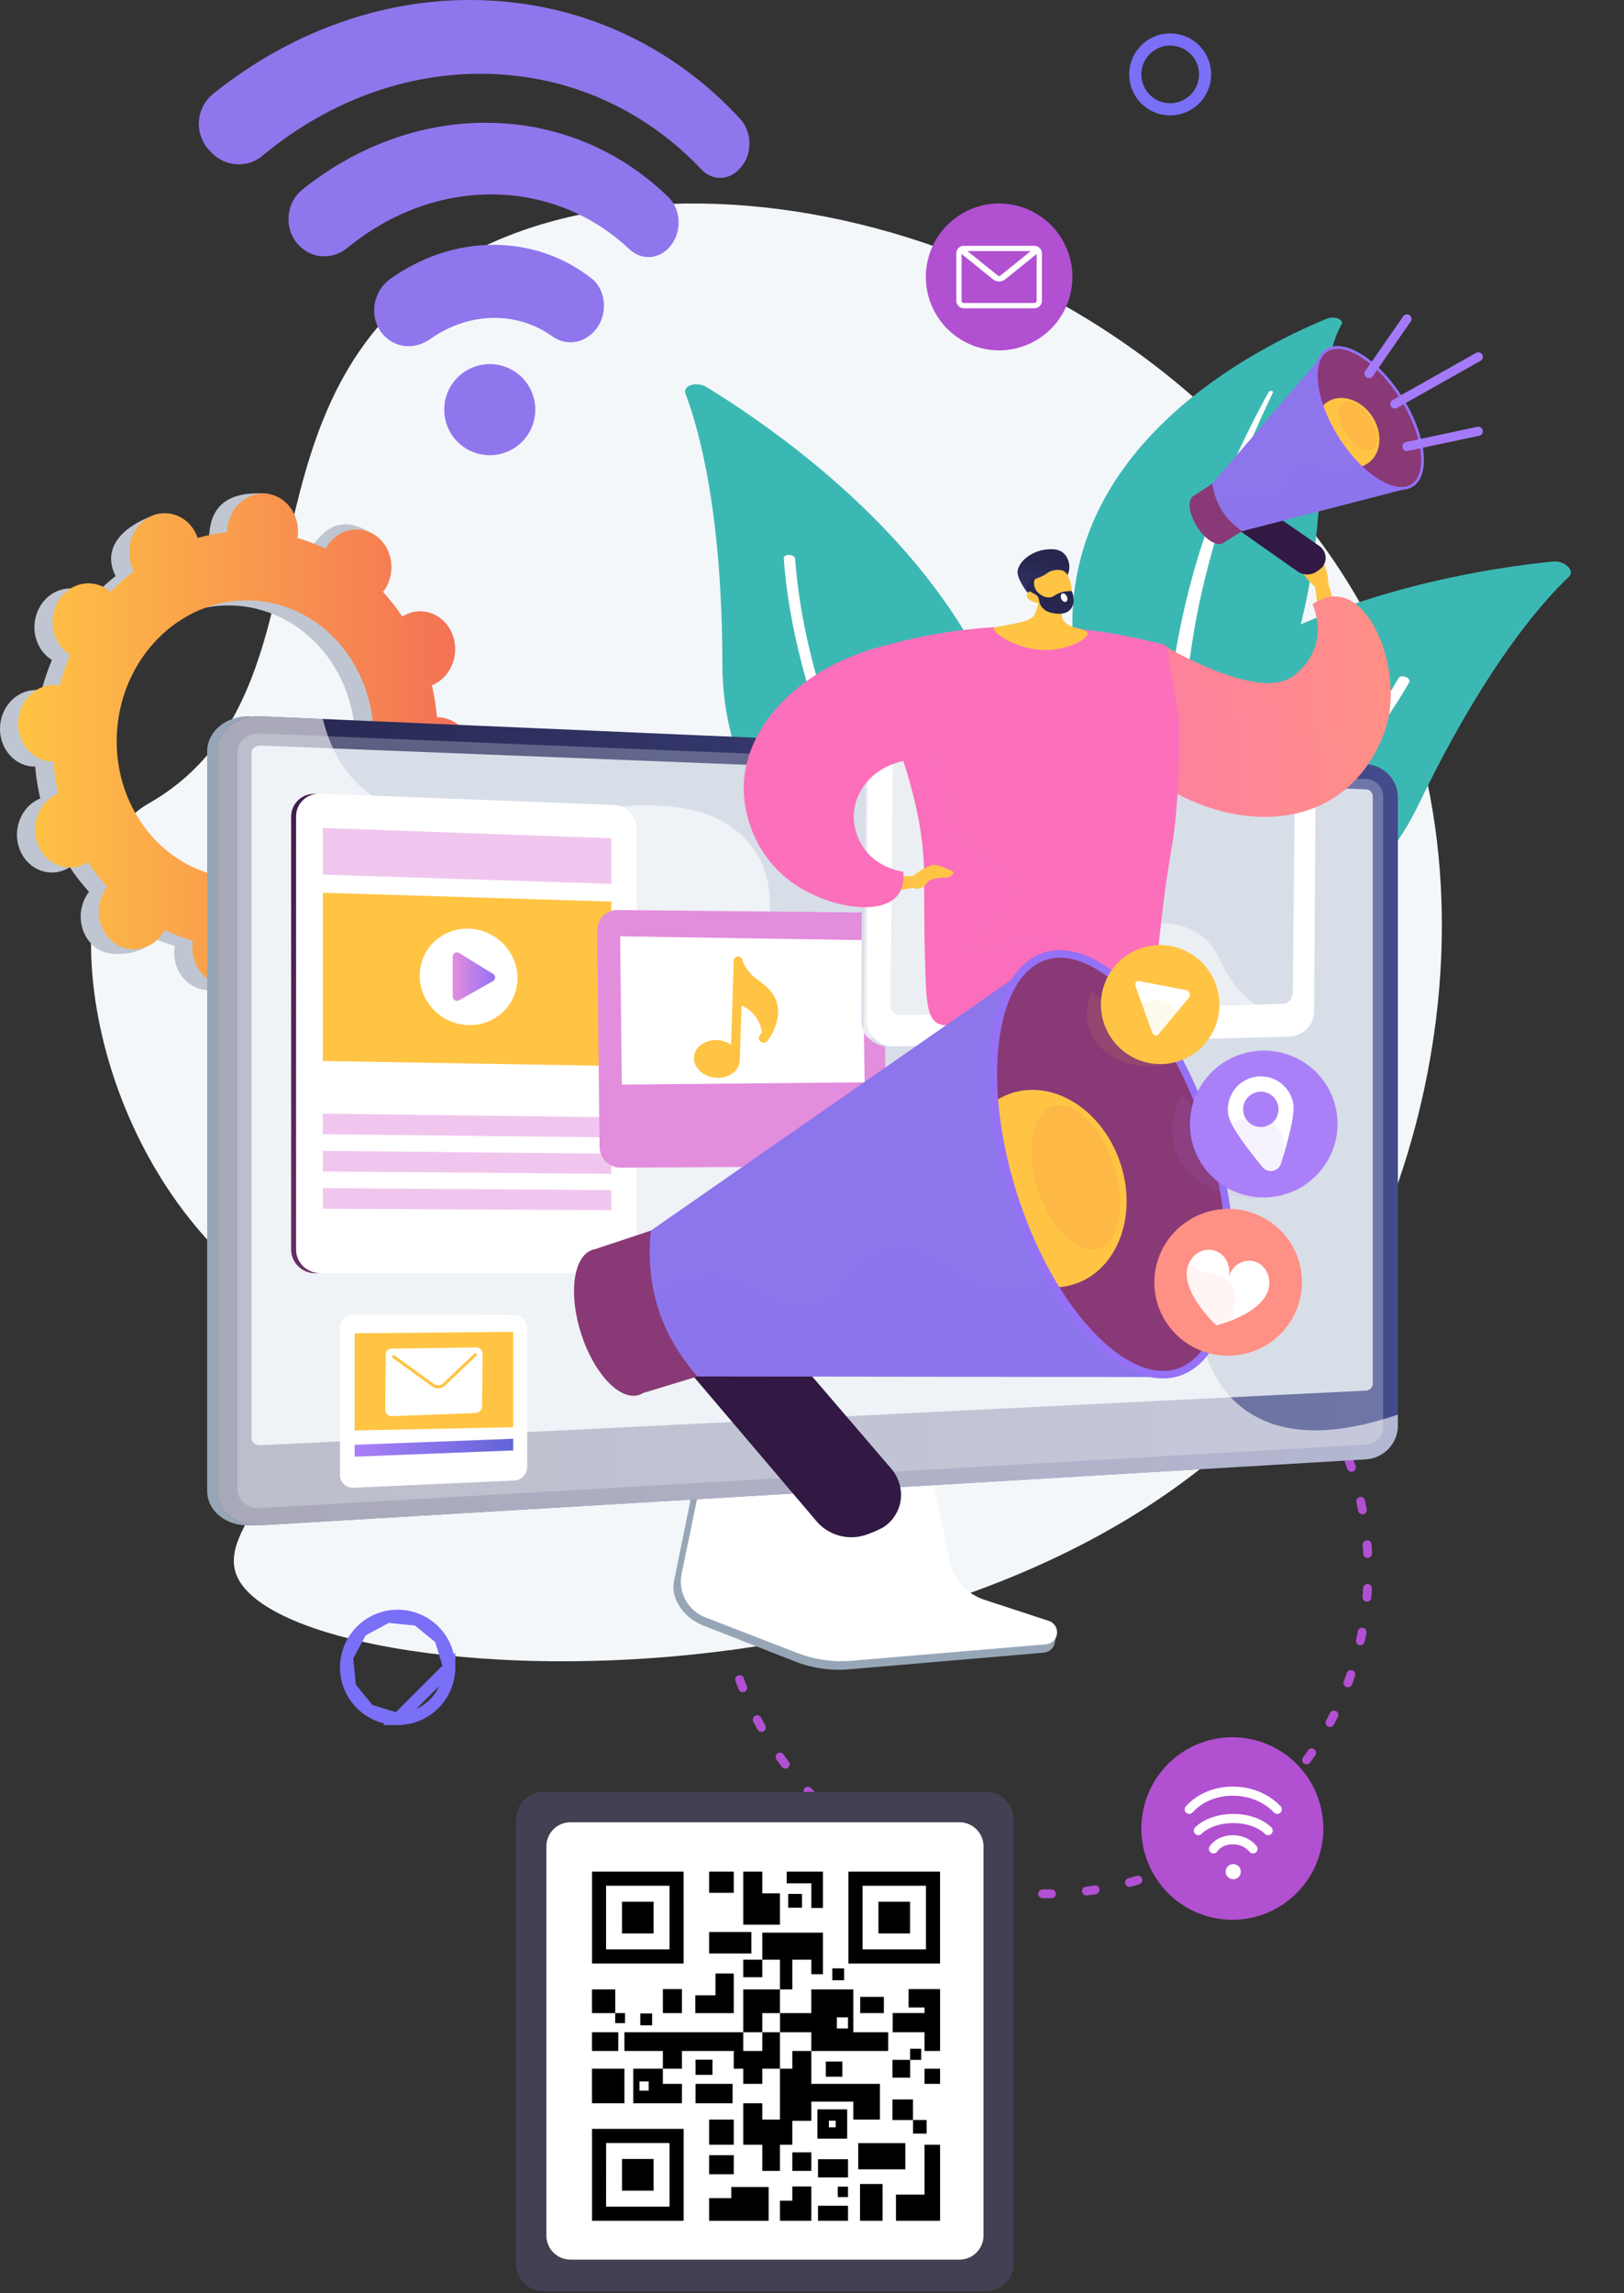 <svg width="535" height="755" viewBox="0 0 535 755" fill="none" xmlns="http://www.w3.org/2000/svg">
<rect x="0" y="0" width="535" height="755" fill="#333333" stroke="none"/>
<path d="M451.994 511.481C452.004 511.864 451.861 512.236 451.596 512.514C451.331 512.792 450.967 512.953 450.583 512.963C450.2 512.972 449.828 512.829 449.55 512.565C449.271 512.301 449.11 511.937 449.1 511.553C449.051 510.605 448.99 509.647 448.918 508.707C448.903 508.518 448.926 508.327 448.985 508.146C449.044 507.964 449.138 507.797 449.262 507.652C449.386 507.507 449.537 507.388 449.707 507.302C449.877 507.216 450.062 507.164 450.252 507.149C450.442 507.134 450.633 507.157 450.814 507.216C450.996 507.275 451.163 507.369 451.308 507.492C451.453 507.616 451.572 507.767 451.659 507.937C451.745 508.107 451.797 508.292 451.812 508.482C451.887 509.448 451.948 510.431 452 511.406L451.994 511.481ZM451.965 523.048V523.121C451.913 524.087 451.844 525.07 451.763 526.044C451.731 526.428 451.548 526.783 451.254 527.032C450.96 527.28 450.579 527.402 450.196 527.37C449.812 527.339 449.456 527.156 449.208 526.862C448.959 526.568 448.837 526.188 448.869 525.804C448.947 524.859 449.013 523.902 449.065 522.959C449.076 522.575 449.239 522.212 449.518 521.948C449.797 521.685 450.169 521.543 450.553 521.553C450.937 521.564 451.301 521.727 451.564 522.005C451.828 522.284 451.97 522.656 451.96 523.04L451.965 523.048ZM450.29 497.148C450.292 497.51 450.158 497.86 449.915 498.128C449.672 498.396 449.337 498.563 448.976 498.597C448.616 498.63 448.256 498.527 447.967 498.308C447.679 498.09 447.483 497.771 447.419 497.415C447.245 496.489 447.054 495.549 446.84 494.621C446.758 494.246 446.83 493.854 447.037 493.531C447.245 493.208 447.573 492.982 447.948 492.9C448.324 492.819 448.716 492.89 449.039 493.098C449.362 493.305 449.589 493.633 449.67 494.008C449.876 494.962 450.073 495.928 450.249 496.88C450.27 496.964 450.284 497.05 450.29 497.137V497.148ZM450.185 537.381C450.186 537.478 450.177 537.575 450.159 537.67C449.974 538.624 449.774 539.59 449.563 540.539C449.525 540.727 449.449 540.906 449.341 541.065C449.233 541.223 449.094 541.359 448.933 541.464C448.772 541.568 448.591 541.64 448.402 541.674C448.213 541.708 448.019 541.704 447.831 541.662C447.643 541.621 447.466 541.542 447.309 541.431C447.152 541.32 447.019 541.179 446.917 541.016C446.815 540.853 446.747 540.671 446.717 540.481C446.686 540.292 446.693 540.098 446.739 539.911C446.944 538.989 447.138 538.049 447.317 537.12C447.385 536.767 447.583 536.452 447.871 536.236C448.159 536.021 448.517 535.92 448.875 535.954C449.233 535.988 449.566 536.154 449.808 536.42C450.051 536.686 450.185 537.033 450.185 537.392V537.381ZM446.655 483.157C446.655 483.5 446.532 483.832 446.31 484.094C446.088 484.355 445.78 484.529 445.441 484.584C445.102 484.639 444.755 484.572 444.46 484.395C444.166 484.218 443.945 483.942 443.836 483.617C443.546 482.721 443.219 481.816 442.895 480.925C442.775 480.567 442.799 480.177 442.962 479.837C443.126 479.497 443.415 479.234 443.77 479.105C444.125 478.975 444.516 478.989 444.86 479.144C445.204 479.299 445.474 479.582 445.613 479.933C445.948 480.85 446.273 481.778 446.582 482.698C446.63 482.846 446.655 483.001 446.655 483.157ZM446.481 551.337C446.48 551.496 446.454 551.653 446.403 551.803C446.087 552.722 445.757 553.654 445.416 554.57C445.356 554.756 445.259 554.927 445.13 555.074C445.002 555.22 444.846 555.34 444.67 555.425C444.495 555.51 444.304 555.558 444.109 555.567C443.915 555.577 443.72 555.547 443.537 555.479C443.355 555.411 443.187 555.308 443.046 555.174C442.904 555.04 442.791 554.879 442.713 554.7C442.635 554.522 442.594 554.329 442.593 554.134C442.591 553.94 442.629 553.747 442.704 553.567C443.034 552.673 443.358 551.765 443.662 550.872C443.772 550.546 443.993 550.27 444.288 550.093C444.583 549.916 444.931 549.849 445.27 549.905C445.609 549.961 445.917 550.136 446.139 550.398C446.361 550.661 446.482 550.994 446.481 551.337ZM441.144 469.802C441.144 470.129 441.034 470.445 440.831 470.701C440.628 470.956 440.345 471.136 440.027 471.21C439.709 471.285 439.376 471.249 439.081 471.11C438.785 470.971 438.546 470.737 438.401 470.444C437.984 469.603 437.547 468.75 437.104 467.911C437.011 467.743 436.952 467.558 436.931 467.366C436.91 467.175 436.927 466.981 436.982 466.797C437.037 466.612 437.128 466.441 437.25 466.292C437.372 466.143 437.523 466.02 437.693 465.93C437.863 465.84 438.05 465.785 438.242 465.768C438.434 465.751 438.627 465.773 438.81 465.832C438.994 465.89 439.164 465.985 439.31 466.11C439.456 466.235 439.576 466.389 439.663 466.561C440.12 467.428 440.568 468.296 440.994 469.163C441.091 469.362 441.141 469.581 441.139 469.802H441.144ZM440.893 564.675C440.893 564.899 440.84 565.12 440.739 565.32C440.302 566.187 439.848 567.069 439.388 567.922C439.2 568.247 438.892 568.486 438.531 568.589C438.17 568.692 437.783 568.65 437.452 568.473C437.121 568.296 436.871 567.997 436.757 567.639C436.642 567.282 436.671 566.894 436.838 566.557C437.284 565.719 437.726 564.866 438.152 564.018C438.298 563.727 438.538 563.493 438.834 563.356C439.129 563.218 439.463 563.184 439.78 563.259C440.097 563.335 440.38 563.515 440.582 563.771C440.784 564.027 440.893 564.343 440.893 564.669V564.675ZM433.877 457.327C433.878 457.636 433.779 457.938 433.595 458.187C433.411 458.436 433.152 458.62 432.856 458.711C432.559 458.802 432.242 458.795 431.95 458.692C431.657 458.59 431.406 458.396 431.232 458.139C430.7 457.356 430.153 456.569 429.603 455.803C429.486 455.649 429.401 455.473 429.353 455.286C429.305 455.099 429.295 454.904 429.323 454.713C429.352 454.522 429.419 454.338 429.52 454.173C429.62 454.008 429.753 453.865 429.91 453.753C430.068 453.64 430.246 453.56 430.434 453.517C430.623 453.474 430.818 453.47 431.009 453.504C431.199 453.538 431.381 453.609 431.543 453.715C431.705 453.82 431.844 453.957 431.953 454.117C432.532 454.906 433.081 455.713 433.628 456.517C433.788 456.757 433.873 457.039 433.872 457.327H433.877ZM433.55 577.124C433.55 577.416 433.461 577.7 433.296 577.94C432.743 578.747 432.176 579.554 431.605 580.337C431.38 580.648 431.041 580.856 430.662 580.917C430.282 580.977 429.895 580.885 429.584 580.66C429.273 580.435 429.064 580.095 429.004 579.717C428.943 579.338 429.036 578.95 429.261 578.64C429.817 577.876 430.37 577.09 430.908 576.306C431.082 576.05 431.334 575.858 431.627 575.756C431.919 575.654 432.236 575.648 432.532 575.74C432.827 575.831 433.086 576.015 433.269 576.264C433.452 576.514 433.551 576.815 433.55 577.124ZM424.987 445.941C424.987 446.235 424.899 446.521 424.733 446.763C424.567 447.004 424.331 447.19 424.057 447.295C423.783 447.4 423.483 447.419 423.198 447.349C422.913 447.28 422.656 447.126 422.46 446.907C421.829 446.202 421.181 445.496 420.53 444.808C420.393 444.671 420.285 444.508 420.212 444.329C420.139 444.15 420.103 443.958 420.106 443.764C420.108 443.571 420.15 443.38 420.228 443.203C420.306 443.025 420.419 442.866 420.559 442.733C420.7 442.6 420.866 442.497 421.048 442.429C421.229 442.362 421.422 442.332 421.616 442.34C421.809 442.349 421.999 442.396 422.174 442.479C422.349 442.562 422.505 442.679 422.634 442.824C423.302 443.529 423.971 444.255 424.619 444.978C424.854 445.244 424.983 445.587 424.981 445.941H424.987ZM424.587 588.478C424.586 588.836 424.452 589.182 424.211 589.447C423.557 590.17 422.883 590.893 422.214 591.593C421.949 591.87 421.584 592.031 421.201 592.039C420.817 592.048 420.446 591.904 420.168 591.639C419.891 591.374 419.73 591.01 419.721 590.626C419.712 590.243 419.857 589.872 420.122 589.594C420.773 588.915 421.427 588.212 422.067 587.506C422.263 587.289 422.52 587.137 422.805 587.069C423.09 587.001 423.388 587.021 423.661 587.127C423.934 587.232 424.169 587.417 424.334 587.659C424.5 587.9 424.588 588.186 424.587 588.478ZM414.638 435.863C414.637 436.139 414.558 436.409 414.409 436.641C414.26 436.873 414.047 437.058 413.796 437.174C413.546 437.289 413.267 437.331 412.994 437.293C412.72 437.256 412.463 437.141 412.253 436.962C411.529 436.349 410.791 435.736 410.053 435.14C409.763 434.897 409.579 434.549 409.542 434.172C409.506 433.795 409.618 433.418 409.857 433.123C410.095 432.829 410.439 432.639 410.816 432.595C411.193 432.552 411.571 432.658 411.871 432.89C412.629 433.5 413.387 434.131 414.128 434.761C414.287 434.896 414.414 435.064 414.502 435.252C414.59 435.441 414.636 435.646 414.638 435.854V435.863ZM414.186 598.51C414.186 598.721 414.14 598.928 414.051 599.119C413.962 599.31 413.832 599.479 413.671 599.615C412.927 600.242 412.163 600.867 411.405 601.471C411.104 601.702 410.725 601.805 410.348 601.759C409.972 601.713 409.629 601.521 409.393 601.225C409.156 600.929 409.046 600.551 409.085 600.175C409.124 599.798 409.31 599.451 409.602 599.21C410.337 598.632 411.081 598.016 411.807 597.402C412.018 597.225 412.275 597.111 412.549 597.075C412.822 597.039 413.1 597.082 413.35 597.198C413.6 597.314 413.812 597.5 413.96 597.732C414.108 597.965 414.186 598.234 414.186 598.51ZM403.026 427.254C403.026 427.53 402.946 427.801 402.798 428.035C402.59 428.357 402.263 428.584 401.888 428.665C401.513 428.747 401.121 428.676 400.798 428.468C400.002 427.959 399.186 427.45 398.373 426.959C398.044 426.761 397.808 426.44 397.716 426.068C397.624 425.695 397.684 425.302 397.882 424.973C398.081 424.645 398.401 424.409 398.774 424.317C399.147 424.225 399.541 424.285 399.869 424.483C400.705 424.989 401.545 425.513 402.361 426.036C402.564 426.166 402.731 426.345 402.847 426.556C402.963 426.767 403.025 427.004 403.026 427.245V427.254ZM402.532 607.05C402.532 607.294 402.471 607.534 402.353 607.748C402.236 607.962 402.066 608.142 401.86 608.273C401.038 608.794 400.199 609.308 399.368 609.806C399.205 609.903 399.024 609.968 398.836 609.995C398.648 610.023 398.456 610.013 398.272 609.967C398.088 609.92 397.914 609.838 397.762 609.724C397.609 609.611 397.481 609.469 397.383 609.306C397.286 609.142 397.221 608.962 397.194 608.774C397.166 608.586 397.176 608.394 397.222 608.21C397.269 608.026 397.351 607.853 397.465 607.7C397.578 607.548 397.72 607.419 397.884 607.322C398.694 606.839 399.51 606.338 400.312 605.829C400.531 605.691 400.782 605.615 401.041 605.607C401.299 605.599 401.555 605.661 401.782 605.785C402.009 605.91 402.198 606.093 402.33 606.315C402.461 606.538 402.531 606.791 402.532 607.05ZM390.353 420.29C390.353 420.5 390.308 420.707 390.22 420.897C390.14 421.07 390.027 421.225 389.887 421.354C389.747 421.483 389.583 421.582 389.404 421.648C389.225 421.713 389.035 421.742 388.845 421.734C388.655 421.726 388.468 421.68 388.296 421.6C387.427 421.198 386.559 420.805 385.691 420.443C385.517 420.367 385.359 420.258 385.227 420.121C385.095 419.984 384.991 419.823 384.921 419.646C384.852 419.469 384.818 419.28 384.821 419.09C384.824 418.899 384.865 418.712 384.941 418.538C385.017 418.363 385.127 418.206 385.264 418.074C385.401 417.942 385.563 417.838 385.74 417.768C385.917 417.699 386.106 417.665 386.296 417.668C386.486 417.672 386.674 417.713 386.849 417.789C387.74 418.17 388.643 418.575 389.534 418.989C389.778 419.106 389.984 419.289 390.129 419.518C390.274 419.746 390.351 420.011 390.353 420.281V420.29ZM389.838 613.927C389.838 614.204 389.759 614.475 389.609 614.709C389.459 614.942 389.245 615.127 388.993 615.243C388.125 615.645 387.213 616.041 386.319 616.423C385.966 616.573 385.568 616.577 385.212 616.434C384.855 616.291 384.571 616.012 384.42 615.659C384.27 615.306 384.266 614.908 384.409 614.552C384.553 614.197 384.831 613.912 385.185 613.762C386.053 613.392 386.921 613.004 387.789 612.605C388.01 612.504 388.252 612.46 388.494 612.476C388.736 612.493 388.97 612.57 389.174 612.701C389.379 612.832 389.547 613.012 389.663 613.225C389.78 613.437 389.841 613.676 389.841 613.918L389.838 613.927ZM376.847 415.096C376.847 415.322 376.794 415.546 376.692 415.748C376.59 415.95 376.442 416.125 376.259 416.259C376.077 416.394 375.866 416.484 375.643 416.522C375.42 416.56 375.191 416.545 374.974 416.478C374.066 416.189 373.145 415.932 372.236 415.68C371.867 415.578 371.552 415.333 371.363 414.999C371.174 414.665 371.125 414.27 371.228 413.9C371.33 413.531 371.576 413.217 371.91 413.028C372.244 412.839 372.639 412.79 373.009 412.893C373.944 413.153 374.89 413.428 375.825 413.714C376.121 413.805 376.381 413.989 376.565 414.238C376.748 414.487 376.847 414.789 376.847 415.099V415.096ZM376.329 619.031C376.329 619.342 376.229 619.645 376.043 619.894C375.857 620.144 375.596 620.327 375.298 620.416C374.364 620.706 373.414 620.969 372.48 621.223C372.295 621.275 372.103 621.291 371.913 621.268C371.723 621.245 371.539 621.185 371.372 621.091C371.206 620.997 371.059 620.87 370.942 620.719C370.824 620.568 370.738 620.396 370.688 620.211C370.638 620.026 370.625 619.834 370.65 619.644C370.675 619.454 370.737 619.272 370.833 619.106C370.929 618.941 371.057 618.796 371.21 618.68C371.362 618.565 371.536 618.48 371.721 618.432C372.63 618.187 373.553 617.921 374.462 617.646C374.644 617.591 374.835 617.573 375.024 617.592C375.213 617.611 375.397 617.667 375.564 617.757C375.732 617.847 375.88 617.969 376 618.116C376.12 618.263 376.21 618.433 376.265 618.615C376.307 618.749 376.329 618.89 376.329 619.031ZM362.779 411.808C362.779 411.887 362.772 411.965 362.758 412.042C362.728 412.23 362.661 412.409 362.56 412.571C362.46 412.732 362.33 412.872 362.175 412.983C362.021 413.094 361.846 413.174 361.661 413.217C361.476 413.261 361.285 413.267 361.097 413.237C360.165 413.086 359.216 412.947 358.275 412.817C357.895 412.766 357.551 412.566 357.318 412.261C357.086 411.956 356.984 411.571 357.035 411.191C357.087 410.811 357.287 410.467 357.592 410.234C357.898 410.002 358.283 409.9 358.663 409.951C359.63 410.082 360.605 410.226 361.557 410.385C361.896 410.44 362.204 410.613 362.426 410.874C362.649 411.134 362.772 411.465 362.773 411.808H362.779ZM362.237 622.25C362.237 622.594 362.113 622.927 361.889 623.188C361.664 623.45 361.354 623.622 361.013 623.675C360.052 623.829 359.077 623.965 358.119 624.092C357.927 624.124 357.73 624.118 357.541 624.073C357.352 624.027 357.173 623.944 357.017 623.828C356.86 623.712 356.729 623.566 356.63 623.398C356.531 623.231 356.468 623.045 356.443 622.851C356.418 622.658 356.432 622.462 356.485 622.275C356.537 622.088 356.627 621.913 356.749 621.761C356.871 621.609 357.023 621.484 357.194 621.392C357.366 621.3 357.555 621.243 357.749 621.226C358.686 621.105 359.636 620.966 360.573 620.818C360.952 620.759 361.339 620.853 361.649 621.078C361.958 621.304 362.166 621.643 362.226 622.021C362.233 622.097 362.235 622.174 362.232 622.25H362.237ZM348.386 410.458V410.495C348.381 410.685 348.339 410.872 348.262 411.046C348.185 411.219 348.074 411.376 347.936 411.507C347.798 411.637 347.636 411.74 347.458 411.808C347.281 411.876 347.092 411.908 346.902 411.903C345.95 411.877 344.992 411.866 344.048 411.866C343.728 411.87 343.416 411.769 343.16 411.577C342.914 411.776 342.608 411.887 342.291 411.892C341.351 411.909 340.39 411.938 339.444 411.979C339.06 411.995 338.685 411.859 338.402 411.599C338.119 411.34 337.951 410.978 337.934 410.595C337.918 410.211 338.055 409.837 338.314 409.554C338.574 409.271 338.935 409.103 339.319 409.087C340.292 409.043 341.276 409.014 342.242 409C342.503 409.2 342.822 409.308 343.151 409.308C343.48 409.308 343.799 409.2 344.06 409C345.026 409 346.013 409 346.989 409.038C347.358 409.052 347.709 409.207 347.967 409.471C348.226 409.735 348.374 410.088 348.381 410.458H348.386ZM347.839 623.528C347.84 623.906 347.691 624.269 347.427 624.539C347.162 624.81 346.802 624.966 346.424 624.974C345.637 624.991 344.838 625 344.048 625H343.493C343.109 625 342.741 624.848 342.469 624.576C342.198 624.305 342.045 623.938 342.045 623.554C342.045 623.171 342.198 622.803 342.469 622.532C342.741 622.26 343.109 622.108 343.493 622.108H344.034C344.803 622.108 345.582 622.108 346.349 622.082C346.539 622.078 346.728 622.111 346.905 622.18C347.082 622.249 347.244 622.352 347.382 622.483C347.519 622.614 347.629 622.771 347.706 622.945C347.782 623.119 347.824 623.306 347.828 623.496L347.839 623.528ZM333.401 622.874V623.036C333.38 623.225 333.321 623.408 333.229 623.574C333.138 623.74 333.014 623.887 332.865 624.005C332.716 624.124 332.546 624.212 332.363 624.264C332.181 624.317 331.989 624.333 331.8 624.312C330.837 624.205 329.859 624.08 328.892 623.944C328.699 623.923 328.513 623.864 328.344 623.77C328.175 623.675 328.027 623.548 327.908 623.395C327.789 623.243 327.702 623.068 327.652 622.881C327.602 622.694 327.59 622.499 327.617 622.307C327.643 622.116 327.708 621.932 327.807 621.766C327.907 621.599 328.038 621.455 328.194 621.341C328.351 621.226 328.528 621.145 328.717 621.1C328.905 621.055 329.1 621.049 329.291 621.081C330.235 621.212 331.187 621.333 332.125 621.437C332.476 621.48 332.799 621.65 333.033 621.915C333.267 622.18 333.396 622.521 333.395 622.874H333.401ZM329.303 411.64C329.303 411.986 329.178 412.32 328.953 412.582C328.727 412.844 328.415 413.017 328.073 413.069C327.144 413.211 326.195 413.358 325.26 413.535C325.072 413.57 324.879 413.568 324.692 413.529C324.506 413.489 324.328 413.413 324.171 413.305C324.014 413.197 323.879 413.059 323.776 412.898C323.672 412.738 323.601 412.559 323.567 412.371C323.533 412.183 323.537 411.991 323.578 411.804C323.619 411.618 323.696 411.441 323.805 411.285C323.915 411.129 324.054 410.995 324.215 410.893C324.377 410.791 324.557 410.721 324.745 410.689C325.708 410.515 326.681 410.353 327.639 410.209C327.827 410.18 328.019 410.189 328.203 410.234C328.388 410.279 328.562 410.361 328.715 410.473C328.868 410.586 328.998 410.727 329.096 410.89C329.194 411.052 329.26 411.233 329.288 411.421C329.295 411.494 329.298 411.567 329.297 411.64H329.303ZM319.174 620.283C319.173 620.403 319.159 620.523 319.13 620.639C319.084 620.823 319.001 620.997 318.887 621.149C318.774 621.301 318.631 621.43 318.468 621.527C318.304 621.624 318.123 621.688 317.935 621.716C317.747 621.743 317.555 621.733 317.371 621.686C316.43 621.446 315.475 621.191 314.537 620.925C314.354 620.874 314.182 620.787 314.032 620.67C313.882 620.552 313.757 620.406 313.663 620.24C313.57 620.074 313.51 619.891 313.488 619.702C313.466 619.513 313.481 619.321 313.533 619.137C313.585 618.954 313.673 618.783 313.791 618.634C313.91 618.484 314.057 618.36 314.223 618.268C314.39 618.175 314.574 618.117 314.763 618.095C314.952 618.074 315.144 618.09 315.327 618.143C316.239 618.401 317.168 618.649 318.083 618.884C318.395 618.963 318.672 619.144 318.87 619.399C319.068 619.653 319.174 619.967 319.174 620.289V620.283ZM315.188 414.781C315.189 415.093 315.088 415.397 314.901 415.647C314.715 415.897 314.452 416.08 314.152 416.169C313.249 416.435 312.332 416.719 311.426 417.013C311.245 417.075 311.053 417.099 310.862 417.086C310.671 417.072 310.485 417.021 310.314 416.935C310.143 416.849 309.991 416.73 309.866 416.585C309.742 416.44 309.647 416.272 309.588 416.09C309.529 415.908 309.506 415.716 309.522 415.526C309.537 415.335 309.591 415.15 309.678 414.98C309.766 414.81 309.887 414.659 310.033 414.536C310.18 414.413 310.349 414.32 310.532 414.263C311.461 413.974 312.401 413.668 313.33 413.396C313.546 413.332 313.774 413.319 313.995 413.359C314.217 413.398 314.426 413.489 314.607 413.623C314.787 413.758 314.934 413.932 315.035 414.133C315.136 414.334 315.188 414.556 315.188 414.781ZM305.424 615.783C305.423 615.969 305.387 616.153 305.317 616.324C305.173 616.68 304.893 616.964 304.54 617.113C304.187 617.263 303.789 617.266 303.433 617.122C302.527 616.755 301.615 616.371 300.721 615.98C300.381 615.819 300.117 615.532 299.985 615.18C299.853 614.829 299.864 614.439 300.014 614.095C300.165 613.75 300.444 613.478 300.792 613.335C301.14 613.193 301.53 613.191 301.879 613.331C302.747 613.713 303.632 614.086 304.515 614.442C304.783 614.549 305.013 614.734 305.175 614.973C305.337 615.213 305.424 615.495 305.424 615.783ZM301.627 419.813C301.627 420.091 301.547 420.364 301.396 420.598C301.245 420.831 301.03 421.017 300.776 421.132C299.908 421.519 299.04 421.927 298.2 422.338C297.855 422.505 297.457 422.529 297.094 422.403C296.731 422.278 296.433 422.013 296.266 421.668C296.098 421.323 296.074 420.925 296.2 420.563C296.325 420.2 296.59 419.902 296.936 419.735C297.804 419.313 298.701 418.896 299.584 418.497C299.757 418.419 299.944 418.375 300.134 418.369C300.324 418.363 300.514 418.394 300.692 418.462C300.869 418.529 301.032 418.63 301.171 418.76C301.31 418.891 301.421 419.047 301.499 419.22C301.587 419.406 301.635 419.608 301.638 419.813H301.627ZM292.429 609.45C292.429 609.704 292.362 609.952 292.235 610.172C292.109 610.391 291.926 610.573 291.707 610.7C291.487 610.827 291.238 610.894 290.985 610.894C290.731 610.895 290.482 610.829 290.262 610.702C289.42 610.219 288.569 609.716 287.735 609.207C287.407 609.007 287.173 608.685 287.083 608.312C286.993 607.939 287.055 607.545 287.255 607.218C287.455 606.89 287.778 606.656 288.151 606.566C288.524 606.475 288.918 606.537 289.246 606.738C290.056 607.235 290.884 607.724 291.703 608.184C291.926 608.311 292.11 608.496 292.238 608.719C292.366 608.941 292.432 609.194 292.429 609.45ZM288.91 426.635C288.911 426.88 288.849 427.121 288.73 427.335C288.612 427.55 288.441 427.731 288.233 427.861C287.431 428.361 286.627 428.882 285.84 429.405C285.681 429.511 285.504 429.584 285.317 429.62C285.131 429.657 284.939 429.656 284.752 429.619C284.566 429.582 284.389 429.508 284.231 429.402C284.073 429.296 283.938 429.16 283.833 429.002C283.727 428.844 283.654 428.666 283.618 428.48C283.581 428.294 283.581 428.102 283.619 427.916C283.656 427.729 283.73 427.552 283.836 427.395C283.942 427.237 284.078 427.102 284.236 426.996C285.044 426.458 285.871 425.926 286.693 425.409C286.854 425.308 287.034 425.239 287.222 425.207C287.409 425.175 287.601 425.181 287.787 425.223C287.972 425.266 288.147 425.344 288.303 425.455C288.458 425.565 288.589 425.704 288.69 425.866C288.834 426.097 288.91 426.363 288.91 426.635ZM280.407 601.416C280.407 601.685 280.333 601.948 280.191 602.177C280.05 602.405 279.848 602.59 279.608 602.71C279.367 602.83 279.098 602.881 278.831 602.857C278.563 602.832 278.307 602.734 278.092 602.573C277.317 601.975 276.544 601.361 275.777 600.751C275.48 600.509 275.291 600.158 275.252 599.777C275.213 599.395 275.327 599.014 275.57 598.717C275.813 598.42 276.163 598.231 276.545 598.192C276.927 598.153 277.309 598.268 277.606 598.51C278.338 599.106 279.091 599.702 279.843 600.283C280.017 600.417 280.158 600.588 280.256 600.785C280.354 600.981 280.406 601.197 280.407 601.416ZM277.224 435.114C277.224 435.326 277.177 435.535 277.087 435.727C276.997 435.919 276.866 436.089 276.703 436.224C275.98 436.829 275.256 437.454 274.538 438.081C274.25 438.335 273.873 438.463 273.49 438.439C273.107 438.414 272.749 438.239 272.495 437.951C272.241 437.663 272.113 437.286 272.137 436.903C272.161 436.52 272.337 436.163 272.625 435.909C273.357 435.267 274.104 434.625 274.851 434.004C275.062 433.828 275.319 433.716 275.592 433.68C275.865 433.645 276.142 433.689 276.391 433.805C276.64 433.922 276.85 434.107 276.998 434.338C277.145 434.57 277.224 434.839 277.224 435.114ZM269.589 591.841C269.589 592.128 269.504 592.408 269.344 592.647C269.184 592.885 268.957 593.07 268.691 593.179C268.426 593.288 268.134 593.315 267.853 593.258C267.571 593.2 267.314 593.061 267.112 592.856C266.432 592.165 265.746 591.454 265.086 590.742C264.824 590.462 264.684 590.089 264.697 589.706C264.71 589.322 264.875 588.96 265.156 588.698C265.436 588.436 265.809 588.296 266.193 588.309C266.577 588.322 266.94 588.487 267.202 588.767C267.85 589.461 268.516 590.152 269.178 590.823C269.441 591.097 269.585 591.462 269.581 591.841H269.589ZM266.773 445.094C266.773 445.455 266.638 445.802 266.394 446.069C265.758 446.766 265.118 447.483 264.496 448.2C264.242 448.478 263.889 448.646 263.512 448.668C263.136 448.69 262.766 448.564 262.481 448.318C262.196 448.071 262.018 447.724 261.986 447.348C261.954 446.973 262.069 446.6 262.308 446.309C262.948 445.571 263.604 444.834 264.259 444.117C264.455 443.901 264.713 443.751 264.997 443.684C265.281 443.618 265.579 443.639 265.851 443.745C266.123 443.85 266.357 444.036 266.521 444.277C266.686 444.517 266.774 444.802 266.773 445.094ZM260.152 580.898C260.152 581.202 260.056 581.498 259.879 581.744C259.701 581.99 259.451 582.174 259.162 582.27C258.874 582.366 258.563 582.369 258.273 582.278C257.983 582.188 257.729 582.009 257.547 581.766C256.968 580.994 256.39 580.198 255.811 579.4C255.691 579.246 255.605 579.069 255.555 578.881C255.506 578.692 255.496 578.496 255.524 578.303C255.553 578.11 255.621 577.925 255.723 577.759C255.825 577.593 255.959 577.449 256.119 577.337C256.278 577.224 256.458 577.144 256.649 577.103C256.839 577.062 257.036 577.059 257.228 577.096C257.419 577.132 257.601 577.207 257.763 577.316C257.925 577.425 258.063 577.565 258.169 577.729C258.722 578.504 259.287 579.279 259.851 580.042C260.037 580.289 260.14 580.589 260.143 580.898H260.152ZM257.758 456.39C257.758 456.683 257.668 456.97 257.501 457.211C256.96 457.992 256.424 458.787 255.906 459.582C255.694 459.897 255.366 460.116 254.993 460.191C254.621 460.266 254.233 460.192 253.915 459.984C253.597 459.776 253.374 459.452 253.293 459.081C253.212 458.71 253.281 458.322 253.484 458.001C254.016 457.185 254.566 456.367 255.122 455.566C255.298 455.312 255.55 455.122 255.841 455.022C256.133 454.921 256.449 454.917 256.743 455.009C257.038 455.101 257.295 455.285 257.478 455.533C257.66 455.781 257.759 456.082 257.758 456.39ZM252.28 568.79C252.281 569.11 252.175 569.422 251.979 569.676C251.783 569.93 251.508 570.111 251.198 570.192C250.887 570.273 250.559 570.248 250.264 570.122C249.969 569.996 249.724 569.776 249.568 569.495C249.096 568.651 248.628 567.783 248.179 566.925C248.085 566.756 248.026 566.57 248.006 566.378C247.985 566.186 248.003 565.992 248.058 565.808C248.114 565.623 248.206 565.451 248.328 565.302C248.451 565.153 248.603 565.031 248.774 564.941C248.945 564.852 249.133 564.798 249.325 564.782C249.517 564.766 249.711 564.789 249.895 564.849C250.078 564.909 250.248 565.005 250.393 565.131C250.539 565.258 250.658 565.412 250.743 565.586C251.18 566.421 251.635 567.266 252.095 568.09C252.212 568.305 252.273 568.545 252.271 568.79H252.28ZM250.35 468.802C250.35 469.028 250.297 469.251 250.193 469.453C249.762 470.303 249.325 471.165 248.932 472.021C248.749 472.334 248.455 472.568 248.108 472.675C247.762 472.783 247.387 472.756 247.059 472.6C246.731 472.444 246.474 472.171 246.338 471.834C246.203 471.497 246.199 471.122 246.327 470.783C246.741 469.915 247.178 469.016 247.621 468.145C247.768 467.855 248.008 467.623 248.304 467.487C248.599 467.35 248.932 467.317 249.249 467.393C249.565 467.469 249.847 467.649 250.048 467.905C250.25 468.161 250.359 468.477 250.358 468.802H250.35ZM246.119 555.733C246.119 556.07 246.001 556.397 245.786 556.657C245.571 556.917 245.271 557.094 244.939 557.156C244.608 557.219 244.264 557.163 243.969 556.999C243.674 556.835 243.445 556.574 243.323 556.259C242.97 555.351 242.622 554.429 242.293 553.512C242.163 553.151 242.182 552.753 242.346 552.406C242.51 552.058 242.805 551.791 243.166 551.661C243.528 551.531 243.926 551.551 244.274 551.714C244.621 551.878 244.889 552.173 245.019 552.534C245.337 553.425 245.676 554.325 246.02 555.207C246.082 555.375 246.113 555.553 246.11 555.733H246.119ZM244.695 482.105C244.694 482.265 244.668 482.424 244.616 482.576C244.304 483.475 244 484.389 243.716 485.295C243.659 485.476 243.567 485.644 243.445 485.789C243.323 485.935 243.174 486.055 243.005 486.143C242.837 486.231 242.652 486.284 242.463 486.301C242.274 486.318 242.083 486.297 241.902 486.24C241.721 486.183 241.552 486.091 241.407 485.969C241.261 485.847 241.141 485.698 241.053 485.529C240.965 485.361 240.911 485.177 240.894 484.988C240.878 484.799 240.898 484.608 240.955 484.427C241.245 483.499 241.56 482.559 241.879 481.636C241.99 481.312 242.213 481.038 242.507 480.862C242.802 480.687 243.15 480.622 243.488 480.679C243.826 480.736 244.133 480.911 244.354 481.173C244.575 481.436 244.696 481.768 244.695 482.111V482.105ZM241.801 541.95C241.799 542.303 241.669 542.644 241.433 542.908C241.198 543.172 240.874 543.34 240.523 543.382C240.171 543.423 239.817 543.334 239.527 543.132C239.236 542.93 239.03 542.629 238.947 542.285C238.721 541.343 238.504 540.383 238.302 539.428C238.257 539.241 238.25 539.046 238.282 538.855C238.313 538.665 238.383 538.483 238.486 538.32C238.589 538.156 238.724 538.016 238.883 537.905C239.041 537.795 239.22 537.718 239.409 537.678C239.598 537.638 239.793 537.636 239.983 537.673C240.173 537.709 240.353 537.783 240.514 537.891C240.674 537.998 240.812 538.136 240.918 538.298C241.024 538.459 241.097 538.64 241.132 538.83C241.329 539.758 241.54 540.695 241.76 541.612C241.782 541.723 241.79 541.837 241.783 541.95H241.801ZM240.886 496.058C240.887 496.155 240.877 496.252 240.857 496.347C240.672 497.276 240.498 498.218 240.339 499.15C240.307 499.337 240.239 499.516 240.137 499.677C240.036 499.838 239.904 499.977 239.749 500.087C239.594 500.196 239.419 500.275 239.234 500.317C239.048 500.359 238.857 500.364 238.669 500.332C238.482 500.301 238.303 500.232 238.142 500.131C237.981 500.03 237.841 499.898 237.731 499.743C237.622 499.588 237.543 499.413 237.501 499.228C237.459 499.043 237.454 498.851 237.485 498.664C237.65 497.704 237.83 496.735 238.021 495.772C238.092 495.42 238.292 495.108 238.581 494.895C238.87 494.683 239.227 494.585 239.584 494.621C239.941 494.657 240.272 494.824 240.513 495.09C240.753 495.357 240.886 495.703 240.886 496.061V496.058ZM239.364 527.71C239.383 528.094 239.248 528.469 238.99 528.753C238.732 529.038 238.371 529.208 237.988 529.227C237.604 529.246 237.228 529.111 236.944 528.854C236.659 528.596 236.488 528.235 236.47 527.852C236.374 526.88 236.287 525.897 236.218 524.931C236.204 524.741 236.228 524.55 236.288 524.37C236.348 524.189 236.443 524.022 236.568 523.878C236.693 523.734 236.845 523.616 237.015 523.531C237.185 523.446 237.371 523.395 237.561 523.381C237.751 523.367 237.942 523.391 238.122 523.451C238.303 523.511 238.47 523.606 238.614 523.731C238.758 523.856 238.877 524.007 238.962 524.177C239.047 524.348 239.098 524.533 239.112 524.723C239.179 525.663 239.262 526.617 239.355 527.563C239.365 527.611 239.371 527.661 239.375 527.71H239.364ZM239.031 510.382V510.472C238.973 511.414 238.93 512.374 238.895 513.32C238.882 513.704 238.717 514.066 238.436 514.328C238.156 514.59 237.782 514.73 237.399 514.717C237.015 514.704 236.652 514.539 236.39 514.259C236.128 513.978 235.988 513.605 236.001 513.222C236.033 512.25 236.082 511.264 236.14 510.295C236.151 509.912 236.315 509.548 236.594 509.285C236.874 509.022 237.246 508.881 237.63 508.893C238.014 508.904 238.377 509.067 238.641 509.347C238.904 509.626 239.045 509.998 239.034 510.382H239.031Z" fill="#B150D2"/>
<path d="M136.393 95.795C77.925 144.902 108.916 230.531 48.822 264.636C18.805 281.673 24.287 359.616 68.172 408.044C81.37 422.601 92.397 428.274 97.281 444.745C107.769 480.113 70.911 501.156 77.925 518.645C93.718 558.036 328.535 572.239 425.992 453.875C471.513 398.592 504.931 271.885 434.059 177.162C360.574 67.599 204.821 38.322 136.393 95.795Z" fill="#F4F7FA"/>
<path d="M441.961 106.805C442.16 106.459 442.154 106.087 441.944 105.743C441.735 105.399 441.332 105.101 440.795 104.891C440.257 104.681 439.613 104.571 438.954 104.576C438.296 104.581 437.657 104.701 437.131 104.919C412.604 115.015 352.297 146.058 353.276 206.925C354.505 283.289 320.403 309.005 281.513 323.566C281.513 323.566 331.809 318.707 368.155 292.72C457.383 228.932 425.482 134.903 441.961 106.805Z" fill="#3CB8B4"/>
<g style="mix-blend-mode:soft-light">
<path d="M419.353 129.227C415.421 137.417 411.752 145.659 408.57 153.975C405.388 162.291 402.463 170.635 400.031 179.033C397.6 187.432 395.518 195.874 393.962 204.351C392.405 212.828 391.305 221.329 390.311 229.885C389.318 238.44 388.242 247.02 385.836 255.583C383.429 264.147 379.404 272.636 373.003 280.426C371.403 282.366 369.74 284.295 367.915 286.145C366.09 287.995 364.239 289.838 362.289 291.645C350.478 302.492 335.028 311.582 317.027 318.274C316.434 318.506 315.719 318.58 315.04 318.481C314.36 318.382 313.77 318.116 313.402 317.744C313.033 317.372 312.914 316.922 313.073 316.495C313.231 316.068 313.653 315.697 314.245 315.466C317.077 314.326 319.871 313.164 322.59 311.93C323.965 311.329 325.291 310.689 326.635 310.064C327.978 309.44 329.291 308.784 330.56 308.1C335.722 305.435 340.573 302.54 345.074 299.438C354.077 293.212 361.731 286.266 367.84 278.78C370.844 275.041 373.395 271.166 375.472 267.187C377.532 263.186 379.161 259.102 380.348 254.963C382.785 246.658 383.886 238.15 385.055 229.621C386.223 221.093 387.517 212.522 389.361 204.001C390.266 199.738 391.291 195.489 392.437 191.254C392.987 189.133 393.606 187.019 394.218 184.906C394.831 182.793 395.525 180.687 396.218 178.585C398.998 170.171 402.192 161.822 405.801 153.539C409.476 145.29 413.496 137.068 418.009 128.975C418.067 128.864 418.193 128.771 418.36 128.717C418.527 128.664 418.721 128.654 418.899 128.691C419.078 128.727 419.226 128.807 419.311 128.912C419.396 129.017 419.411 129.138 419.353 129.25L419.353 129.227Z" fill="white"/>
</g>
<path d="M343.284 324.948C343.294 325.676 343.573 326.441 344.096 327.175C344.618 327.909 345.368 328.59 346.279 329.158C347.19 329.726 348.234 330.163 349.32 330.431C350.406 330.7 351.499 330.79 352.504 330.696C376.535 328.48 441.909 317.622 467.315 264.934C488.76 220.431 507.32 198.952 516.924 189.806C517.369 189.385 517.563 188.836 517.478 188.238C517.394 187.64 517.035 187.024 516.453 186.478C515.872 185.931 515.097 185.483 514.24 185.196C513.383 184.909 512.487 184.798 511.68 184.88C470.909 188.962 342.212 210.872 343.284 324.948Z" fill="#3CB8B4"/>
<g style="mix-blend-mode:soft-light">
<path d="M349.295 327.513C349.365 327.59 349.444 327.664 349.533 327.733C349.711 327.876 349.921 328 350.149 328.097C350.378 328.195 350.62 328.264 350.863 328.301C351.106 328.338 351.343 328.341 351.562 328.312C351.781 328.282 351.976 328.22 352.137 328.128C352.927 327.708 429.831 284.785 464.236 224.659C464.315 224.521 464.347 224.367 464.332 224.204C464.317 224.04 464.255 223.872 464.149 223.708C464.043 223.544 463.895 223.387 463.715 223.247C463.534 223.107 463.323 222.986 463.095 222.892C462.866 222.797 462.625 222.731 462.384 222.696C462.143 222.661 461.908 222.658 461.691 222.689C461.474 222.719 461.28 222.781 461.12 222.872C460.96 222.963 460.838 223.08 460.759 223.218C426.588 282.899 350.177 325.555 349.411 325.978C349.121 326.133 348.95 326.372 348.929 326.652C348.907 326.933 349.037 327.237 349.295 327.513Z" fill="white"/>
</g>
<path d="M323.759 326.6C323.434 327.251 322.851 327.82 322.062 328.255C321.273 328.69 320.302 328.979 319.235 329.097C318.168 329.214 317.037 329.155 315.943 328.927C314.848 328.698 313.823 328.306 312.959 327.786C292.26 315.377 238.043 277.269 237.971 218.776C237.923 169.376 230.501 141.976 225.807 129.573C225.589 129 225.652 128.421 225.987 127.919C226.322 127.417 226.912 127.017 227.673 126.776C228.434 126.536 229.327 126.467 230.223 126.58C231.12 126.693 231.976 126.982 232.667 127.405C267.645 148.747 374.145 224.249 323.759 326.6Z" fill="#3CB8B4"/>
<g style="mix-blend-mode:soft-light">
<path d="M317.23 326.307C317.133 326.347 317.03 326.379 316.92 326.403C316.697 326.454 316.454 326.475 316.206 326.464C315.958 326.453 315.71 326.41 315.475 326.338C315.24 326.266 315.025 326.167 314.84 326.045C314.656 325.924 314.507 325.783 314.402 325.631C313.871 324.91 263.155 252.907 258.194 183.811C258.183 183.653 258.221 183.5 258.305 183.359C258.389 183.218 258.518 183.093 258.685 182.992C258.851 182.89 259.052 182.812 259.276 182.765C259.5 182.717 259.742 182.699 259.989 182.713C260.235 182.726 260.482 182.771 260.714 182.844C260.946 182.917 261.16 183.017 261.342 183.138C261.524 183.259 261.672 183.399 261.777 183.55C261.881 183.701 261.941 183.86 261.952 184.018C266.895 252.612 317.283 324.161 317.789 324.874C317.984 325.14 318.035 325.429 317.933 325.691C317.83 325.953 317.581 326.171 317.23 326.307Z" fill="white"/>
</g>
<path d="M136.841 262.996C143.251 263.535 148.922 258.347 149.507 251.405C150.093 244.464 145.371 238.4 138.959 237.861C138.626 237.832 138.297 237.829 137.971 237.831C137.671 234.295 137.113 230.785 136.3 227.33C136.606 227.205 136.91 227.076 137.209 226.921C143.053 223.919 145.601 216.394 142.903 210.113C140.205 203.831 133.279 201.174 127.435 204.177C127.13 204.336 126.839 204.511 126.552 204.69C124.657 201.827 122.544 199.115 120.231 196.576C120.444 196.3 120.653 196.018 120.847 195.719C124.559 189.977 123.304 182.13 118.045 178.192C112.787 174.255 105.513 175.717 101.803 181.457C101.612 181.751 101.443 182.054 101.279 182.359C98.292 180.919 95.189 179.732 92.002 178.811C92.059 178.461 92.111 178.11 92.141 177.75C92.726 170.81 93.991 162.973 87.573 162.534C72.727 161.517 69.512 168.855 68.928 175.795C68.898 176.154 68.89 176.511 68.888 176.864C65.593 177.239 62.335 177.89 59.148 178.81C59.037 178.484 58.921 178.156 58.784 177.834C56.079 171.553 56.572 167.364 50.438 169.72C37.06 174.853 34.922 182.431 37.622 188.712C37.762 189.04 37.921 189.348 38.085 189.667C35.381 191.783 32.843 194.105 30.496 196.611C30.243 196.385 29.985 196.163 29.712 195.957C24.452 192.02 17.179 193.48 13.469 199.222C9.759 204.964 11.013 212.809 16.271 216.747C16.54 216.949 16.818 217.127 17.097 217.301C15.719 220.574 14.581 223.944 13.693 227.383C13.375 227.327 13.046 227.275 12.715 227.246C6.305 226.707 0.635 231.896 0.049 238.836C-0.536 245.776 4.186 251.841 10.597 252.382C10.93 252.409 11.258 252.414 11.585 252.411C11.888 255.944 12.448 259.45 13.261 262.902C12.957 263.026 12.653 263.155 12.354 263.309C6.51 266.311 3.961 273.838 6.66 280.118C9.358 286.398 16.284 289.056 22.121 286.054C22.426 285.895 22.718 285.721 23.004 285.54C24.899 288.403 27.013 291.116 29.325 293.654C29.112 293.929 28.903 294.211 28.709 294.512C24.997 300.252 26.253 308.099 31.511 312.037C36.769 315.974 48.154 314.173 51.866 308.431C52.057 308.137 48.113 308.175 48.277 307.871C51.264 309.311 54.368 310.498 57.554 311.418C57.497 311.768 57.446 312.119 57.416 312.479C56.83 319.42 61.552 325.484 67.962 326.025C74.372 326.565 80.043 321.376 80.628 314.434C80.659 314.075 80.666 313.718 80.668 313.365C83.963 312.991 87.222 312.34 90.408 311.419C90.519 311.747 90.634 312.073 90.772 312.396C93.477 318.676 100.396 321.333 106.24 318.331C112.084 315.328 114.634 307.801 111.934 301.522C111.794 301.192 111.635 300.885 111.471 300.567C114.176 298.451 116.713 296.129 119.06 293.622C119.313 293.848 119.571 294.071 119.845 294.276C125.105 298.216 132.375 296.753 136.087 291.012C139.799 285.27 138.544 277.424 133.285 273.487C133.017 273.285 132.738 273.106 132.46 272.933C133.838 269.66 134.976 266.29 135.863 262.851C136.184 262.916 136.509 262.967 136.841 262.996ZM70.934 290.741C47.661 288.781 30.515 266.763 32.637 241.565C34.76 216.367 55.347 197.525 78.617 199.485C101.887 201.445 119.041 223.459 116.919 248.661C114.796 273.862 94.209 292.701 70.934 290.741Z" fill="#BFC6D1"/>
<path d="M137.209 226.913C143.053 223.911 145.601 216.386 142.903 210.104C140.205 203.823 133.279 201.166 127.435 204.168C127.13 204.328 126.839 204.503 126.552 204.682C124.657 201.819 122.544 199.107 120.231 196.568C120.444 196.291 120.653 196.01 120.847 195.711C124.557 189.969 127.41 178.582 121.775 175.204C111.078 168.793 105.513 175.709 101.803 181.449C101.612 181.743 101.443 182.046 101.279 182.351C98.292 180.911 95.189 179.724 92.002 178.803C92.059 178.453 92.11 178.102 92.141 177.742C92.304 175.979 92.106 174.201 91.558 172.516C91.011 170.832 90.127 169.277 88.959 167.946C87.528 178.799 86.189 189.662 84.941 200.536C104.916 205.564 118.844 225.803 116.92 248.661C115.29 268.031 102.743 283.631 86.459 288.929C86.497 291.046 86.552 293.169 86.532 295.293C86.478 301.046 86.106 306.812 85.726 312.573C87.307 312.254 88.868 311.873 90.41 311.427C90.521 311.755 90.636 312.081 90.774 312.402C93.479 318.684 99.504 322.502 110.254 317.457C116.203 314.666 114.636 307.809 111.936 301.528C111.796 301.2 111.637 300.891 111.473 300.573C114.178 298.457 116.715 296.136 119.062 293.629C119.315 293.855 119.573 294.077 119.846 294.282C125.106 298.222 136.903 296.01 140.615 290.268C144.327 284.526 138.547 277.431 133.287 273.493C133.018 273.291 132.74 273.113 132.46 272.939C133.839 269.666 134.977 266.296 135.864 262.857C136.183 262.914 136.512 262.965 136.843 262.994C143.253 263.533 148.923 258.345 149.509 251.404C150.094 244.462 145.372 238.399 138.96 237.859C138.628 237.831 138.299 237.828 137.972 237.829C137.673 234.293 137.115 230.783 136.302 227.329C136.606 227.197 136.91 227.068 137.209 226.913Z" fill="#BFC6D1"/>
<path d="M142.822 261.324C149.232 261.865 154.902 256.675 155.486 249.735C156.07 242.795 151.35 236.729 144.938 236.189C144.607 236.161 144.278 236.157 143.95 236.161C143.651 232.623 143.093 229.111 142.281 225.655C142.585 225.531 142.889 225.402 143.188 225.248C149.032 222.244 151.582 214.719 148.882 208.437C146.182 202.156 139.258 199.499 133.414 202.503C133.109 202.662 132.819 202.836 132.531 203.017C130.637 200.153 128.523 197.441 126.21 194.903C126.424 194.628 126.634 194.346 126.826 194.045C130.538 188.305 129.284 180.458 124.024 176.52C118.765 172.583 111.494 174.043 107.782 179.785C107.593 180.08 107.424 180.382 107.26 180.686C104.272 179.242 101.169 178.053 97.981 177.13C98.039 176.78 98.091 176.428 98.121 176.069C98.705 169.127 93.985 163.062 87.573 162.523C81.161 161.984 75.493 167.172 74.909 174.113C74.879 174.473 74.871 174.828 74.867 175.182C71.572 175.557 68.314 176.209 65.127 177.13C65.017 176.802 64.901 176.476 64.763 176.153C62.058 169.873 55.139 167.215 49.295 170.219C43.452 173.222 40.903 180.748 43.601 187.027C43.743 187.357 43.902 187.664 44.066 187.982C41.361 190.098 38.823 192.419 36.477 194.927C36.224 194.701 35.966 194.478 35.691 194.271C30.433 190.333 23.16 191.796 19.448 197.536C15.736 203.276 16.992 211.123 22.252 215.062C22.52 215.263 22.799 215.443 23.077 215.616C21.698 218.889 20.561 222.259 19.674 225.698C19.356 225.641 19.027 225.588 18.694 225.561C12.284 225.022 6.614 230.21 6.03 237.152C5.446 244.093 10.166 250.157 16.578 250.696C16.909 250.725 17.238 250.728 17.566 250.726C17.865 254.265 18.422 257.777 19.235 261.235C18.931 261.359 18.627 261.489 18.328 261.642C12.485 264.646 9.934 272.171 12.634 278.452C15.334 284.734 22.258 287.391 28.102 284.388C28.407 284.229 28.697 284.054 28.985 283.873C30.879 286.737 32.992 289.449 35.306 291.987C35.093 292.264 34.883 292.545 34.69 292.845C30.978 298.586 32.232 306.432 37.492 310.369C42.752 314.307 50.022 312.847 53.734 307.106C53.923 306.812 54.092 306.508 54.258 306.204C57.245 307.645 60.348 308.832 63.535 309.752C63.477 310.1 63.425 310.454 63.395 310.813C62.811 317.753 67.531 323.818 73.943 324.357C80.355 324.897 86.023 319.709 86.607 312.767C86.639 312.409 86.645 312.053 86.649 311.698C89.944 311.323 93.202 310.673 96.389 309.752C96.499 310.08 96.615 310.408 96.753 310.729C99.458 317.01 106.377 319.667 112.221 316.663C118.065 313.66 120.613 306.136 117.915 299.854C117.773 299.527 117.614 299.218 117.45 298.9C120.155 296.783 122.692 294.462 125.039 291.955C125.292 292.181 125.55 292.404 125.825 292.609C131.076 296.547 138.356 295.085 142.068 289.344C145.78 283.604 144.518 275.762 139.268 271.823C138.999 271.622 138.722 271.444 138.442 271.271C139.821 267.997 140.958 264.628 141.845 261.189C142.165 261.244 142.489 261.294 142.822 261.324ZM76.915 289.071C53.642 287.111 36.489 265.091 38.617 239.891C40.744 214.692 61.328 195.849 84.601 197.813C107.874 199.776 125.022 221.789 122.9 246.99C120.777 272.192 100.188 291.031 76.915 289.071Z" fill="url(#paint0_linear_638_1872)"/>
<path d="M323.493 529.273C320.616 528.309 318.044 526.601 316.039 524.324C314.033 522.046 312.665 519.28 312.072 516.303L303.582 474.285L230.96 476.867L222.021 520.64C220.771 526.771 225.781 532.921 231.551 535.179L261.939 547.067C267.584 549.278 273.661 550.159 279.701 549.643L343.914 544.149C344.829 544.067 345.688 543.671 346.345 543.028C347.001 542.385 347.414 541.534 347.514 540.62C347.734 538.727 349.048 536.601 347.258 536.006L323.493 529.273Z" fill="#97A6B7"/>
<path d="M324.217 526.718C321.355 525.779 318.792 524.1 316.788 521.85C314.784 519.601 313.41 516.862 312.807 513.91L304.33 472.422L233.476 474.967L224.548 518.19C223.942 521.121 224.396 524.172 225.828 526.8C227.261 529.428 229.579 531.463 232.371 532.542L262.724 544.281C268.369 546.465 274.438 547.336 280.47 546.826L344.617 541.401C345.527 541.325 346.382 540.936 347.038 540.301C347.694 539.666 348.11 538.824 348.216 537.917C348.322 537.01 348.111 536.094 347.618 535.325C347.126 534.556 346.384 533.981 345.516 533.697L324.217 526.718Z" fill="white"/>
<path d="M82.566 502.212C74.691 502.689 68.247 497.572 68.247 490.822V247.471C68.247 240.719 74.691 235.505 82.566 235.845L93.245 243.005L446.772 251.626C452.554 251.876 457.236 256.751 457.236 262.495V469.462C457.236 475.204 452.554 480.156 446.772 480.499L82.566 502.212Z" fill="#97A6B7"/>
<path d="M85.838 502.212C77.963 502.689 71.519 497.572 71.519 490.822V247.471C71.519 240.719 77.963 235.505 85.838 235.845L450.046 251.626C455.828 251.876 460.508 256.751 460.508 262.495V469.462C460.508 475.204 455.828 480.156 450.046 480.499L85.838 502.212Z" fill="url(#paint1_linear_638_1872)"/>
<g style="mix-blend-mode:multiply" opacity="0.3">
<path d="M450.046 256.496L85.838 241.514C81.629 241.341 78.202 244.123 78.202 247.728V490.454C78.202 494.059 81.626 496.785 85.838 496.543L450.046 475.629C453.145 475.451 455.651 472.81 455.651 469.728V262.307C455.651 259.219 453.145 256.625 450.046 256.496Z" fill="#D8DEE8"/>
</g>
<path d="M85.838 475.87C84.2 475.951 82.865 474.877 82.865 473.474V247.909C82.865 246.507 84.2 245.419 85.838 245.483L450.046 259.908C450.632 259.935 451.185 260.185 451.592 260.606C451.999 261.028 452.23 261.589 452.237 262.175V455.577C452.229 456.165 451.998 456.728 451.592 457.153C451.185 457.578 450.633 457.833 450.046 457.866L85.838 475.87Z" fill="#D8DEE8"/>
<g style="mix-blend-mode:soft-light" opacity="0.6">
<path d="M412.024 465.437C381.383 446.484 402.784 392.594 368.374 365.523C333.69 338.224 284.867 371.705 260.566 343.435C242.472 322.385 263.643 296.968 246.366 277.172C219.272 246.126 149.914 288.824 118.048 258.239C113.523 253.897 108.958 247.309 106.36 236.74L85.837 235.85C77.961 235.51 71.518 240.723 71.518 247.476V490.822C71.518 497.572 77.961 502.683 85.837 502.212L450.044 480.499C455.826 480.156 460.507 475.204 460.507 469.463V465.783C436.325 473.989 421.541 471.326 412.024 465.437Z" fill="white"/>
</g>
<path d="M200.369 266.856L105.213 263.037L104.307 261.391L103.91 261.376C99.499 261.206 95.914 264.558 95.914 268.864V411.445C95.914 415.751 99.499 419.241 103.91 419.241H105.233L105.641 418.393L199.849 416.072C204.046 416.072 208.057 415.846 208.057 411.659V272.97C208.057 268.782 204.574 267.015 200.369 266.856Z" fill="url(#paint2_linear_638_1872)"/>
<path d="M202.161 265.04L105.544 261.314C101.128 261.144 97.541 264.496 97.541 268.805V411.434C97.541 415.741 101.128 419.23 105.544 419.23H202.161C203.158 419.231 204.145 419.036 205.067 418.655C205.989 418.274 206.826 417.716 207.532 417.012C208.238 416.307 208.798 415.471 209.18 414.55C209.563 413.629 209.76 412.642 209.761 411.644V272.909C209.761 268.73 206.361 265.203 202.161 265.04Z" fill="white"/>
<path d="M201.397 350.966L106.345 349.343V293.951L201.397 296.861V350.966Z" fill="url(#paint3_linear_638_1872)"/>
<path d="M170.462 322.038C170.462 330.771 163.302 337.706 154.429 337.526C145.52 337.346 138.27 330.064 138.27 321.261C138.27 312.458 145.52 305.525 154.429 305.775C163.299 306.024 170.462 313.313 170.462 322.038Z" fill="white"/>
<path d="M162.413 320.66L151.26 313.806C150.325 313.232 149.136 313.865 149.136 314.939V328.109C149.139 328.356 149.207 328.599 149.332 328.812C149.456 329.026 149.634 329.204 149.848 329.328C150.062 329.452 150.305 329.519 150.552 329.522C150.8 329.525 151.044 329.463 151.26 329.344L162.413 323.029C162.62 322.908 162.793 322.736 162.912 322.528C163.032 322.32 163.095 322.084 163.095 321.844C163.095 321.605 163.032 321.369 162.912 321.161C162.793 320.953 162.62 320.78 162.413 320.66Z" fill="url(#paint4_linear_638_1872)"/>
<path opacity="0.5" d="M201.397 291.018L106.345 287.97V272.604L201.397 276.009V291.018Z" fill="url(#paint5_linear_638_1872)"/>
<path opacity="0.5" d="M201.397 374.511L106.345 373.448V366.673L201.397 367.894V374.511Z" fill="url(#paint6_linear_638_1872)"/>
<path opacity="0.5" d="M201.397 386.489L106.345 385.711V378.937L201.397 379.873V386.489Z" fill="url(#paint7_linear_638_1872)"/>
<path opacity="0.5" d="M201.397 398.469L106.345 397.976V391.2L201.397 391.85V398.469Z" fill="url(#paint8_linear_638_1872)"/>
<path d="M169.481 432.956L116.386 432.765C113.972 432.755 112.012 434.765 112.012 437.251V485.548C112.012 488.034 113.972 489.963 116.386 489.854L169.481 487.477C171.802 487.372 173.679 485.317 173.679 482.884V437.372C173.679 434.941 171.8 432.956 169.481 432.956Z" fill="white"/>
<path style="mix-blend-mode:soft-light" d="M169.059 477.567L116.825 479.628V475.714L169.059 473.727V477.567Z" fill="url(#paint9_linear_638_1872)"/>
<path d="M169.059 469.93L116.825 470.995V439L169.059 438.53V469.93Z" fill="url(#paint10_linear_638_1872)"/>
<path d="M156.794 443.655L128.792 444.056C128.566 444.061 128.344 444.11 128.137 444.203C127.931 444.295 127.746 444.428 127.592 444.594C127.269 444.934 127.088 445.384 127.085 445.852L126.896 464.044C126.889 464.346 126.943 464.647 127.055 464.927C127.167 465.208 127.335 465.463 127.548 465.678C127.742 465.875 127.973 466.03 128.229 466.135C128.484 466.24 128.758 466.292 129.034 466.289H129.128L156.634 465.247C157.224 465.199 157.774 464.93 158.175 464.495C158.575 464.06 158.797 463.49 158.797 462.898L158.988 445.922C158.998 445.628 158.949 445.334 158.844 445.059C158.738 444.784 158.578 444.533 158.373 444.322C158.169 444.11 157.923 443.942 157.652 443.827C157.38 443.713 157.088 443.654 156.794 443.655ZM156.914 446.438L146.692 456.143C146.062 456.755 145.225 457.108 144.347 457.131C143.628 457.144 142.924 456.92 142.344 456.495L129.355 447.108C129.25 447.027 129.181 446.909 129.16 446.778C129.14 446.647 129.171 446.513 129.247 446.405C129.282 446.35 129.327 446.303 129.38 446.267C129.432 446.231 129.492 446.205 129.555 446.192C129.618 446.18 129.683 446.18 129.746 446.193C129.809 446.206 129.869 446.231 129.922 446.268L142.915 455.655C143.383 455.989 143.955 456.147 144.528 456.1C145.102 456.053 145.64 455.804 146.046 455.397L156.264 445.692C156.31 445.646 156.365 445.609 156.425 445.585C156.486 445.561 156.551 445.55 156.616 445.552C156.681 445.554 156.745 445.569 156.804 445.597C156.863 445.624 156.916 445.664 156.959 445.712C157.047 445.816 157.091 445.949 157.083 446.084C157.074 446.219 157.014 446.346 156.914 446.438Z" fill="white"/>
<path d="M203.506 299.63L284.744 300.442C288.208 300.475 291.045 303.434 291.091 307.051L291.999 377.373C292.047 380.997 289.282 383.955 285.813 383.975L204.471 384.477C202.642 384.482 200.885 383.764 199.583 382.48C198.281 381.196 197.539 379.45 197.518 377.621L196.722 306.438C196.709 305.542 196.875 304.653 197.211 303.822C197.546 302.992 198.045 302.237 198.678 301.602C199.31 300.968 200.063 300.466 200.892 300.128C201.722 299.789 202.611 299.62 203.506 299.63Z" fill="url(#paint11_linear_638_1872)"/>
<path d="M204.847 357.119L284.829 356.368L284.231 309.544L204.292 308.295L204.847 357.119Z" fill="white"/>
<path d="M253.87 341.203C255.224 339.008 256.052 336.53 256.287 333.962C256.423 332.191 256.115 330.415 255.39 328.793C254.228 326.114 252.142 324.526 250.125 322.992C248.622 321.848 247.199 320.765 246.216 319.284L246.039 319.02C245.459 318.148 244.803 317.161 244.719 316.358C244.678 315.971 244.496 315.613 244.209 315.351C243.922 315.089 243.548 314.941 243.16 314.936C242.775 314.943 242.408 315.1 242.137 315.372C241.865 315.645 241.711 316.013 241.705 316.398L240.849 344.003C239.521 343.09 237.967 342.561 236.358 342.474C232.194 342.235 228.721 344.821 228.612 348.238C228.502 351.656 231.808 354.629 235.971 354.866C240.135 355.103 243.608 352.518 243.718 349.102L244.281 331.044C246.523 332.064 250.168 334.545 251.021 339.887C250.835 340.171 250.631 340.442 250.411 340.7C250.136 341.003 249.989 341.401 250.002 341.81C250.015 342.219 250.186 342.607 250.48 342.893C250.619 343.035 250.785 343.149 250.969 343.226C251.153 343.302 251.351 343.341 251.55 343.34C251.75 343.338 251.947 343.296 252.129 343.216C252.312 343.136 252.477 343.02 252.613 342.875C253.043 342.398 253.43 341.884 253.772 341.34C253.809 341.297 253.842 341.251 253.87 341.203Z" fill="url(#paint12_linear_638_1872)"/>
<path d="M422.483 231.738L294.117 230.965L293.096 229.197L292.666 229.187C287.879 229.079 284.075 232.761 284.173 237.413L283.737 336.137C283.834 340.797 287.79 344.57 292.571 344.57H294.002L294.427 343.65L421.506 337.787C426.375 337.773 431.03 337.512 430.922 332.809L431.566 238.463C431.461 233.763 427.358 231.854 422.483 231.738Z" fill="#D8DEE8"/>
<path d="M424.27 341.34C429.148 341.34 433.021 337.513 432.908 332.806L433.552 238.38C433.444 233.68 429.398 229.789 424.513 229.681L294.437 229.103C289.643 228.993 285.836 232.678 285.933 237.333L285.497 336.134C285.594 340.797 289.554 344.579 294.343 344.579L424.27 341.34Z" fill="white"/>
<path d="M422.72 330.526L296.693 334.314C294.822 334.37 293.321 332.723 293.342 330.639L294.241 241.028C294.262 238.942 295.797 237.249 297.666 237.246L423.643 237.06C425.376 237.06 426.763 238.679 426.742 240.684L425.894 326.809C425.872 328.806 424.45 330.473 422.72 330.526Z" fill="#D8DEE8"/>
<g style="mix-blend-mode:soft-light" opacity="0.48">
<path d="M393.949 306.911C382.946 300.415 374.238 307.951 366.041 300.044C361.098 295.271 363.579 291.886 357.523 284.828C350.851 277.053 346.453 279.53 339.801 272.563C331.442 263.812 335.725 257.154 328.534 250.902C319.868 243.367 310.444 250.198 302.316 243.028C298.828 239.949 296.944 235.496 295.987 230.769H288.062C286.678 230.769 285.543 231.98 285.529 233.474L284.481 339.184C284.466 340.68 285.577 341.857 286.961 341.814L429.729 337.496C430.097 337.477 430.455 337.371 430.773 337.187C431.092 337.002 431.363 336.745 431.563 336.437C420.533 335.566 413.838 331.525 409.592 327.473C401.327 319.578 402.841 312.163 393.949 306.911Z" fill="white"/>
</g>
<path d="M433.935 198.143L433.184 193.249C433.184 193.249 427.934 188.337 428.001 185.86C428.074 183.186 428.186 179.502 429.85 179.047C431.862 178.499 434.994 182.849 436.387 186.268C437.171 188.207 437.584 190.276 437.605 192.367L439.613 198.856L433.935 198.143Z" fill="url(#paint13_linear_638_1872)"/>
<path d="M422.084 177.066C422.084 177.066 419.088 175.263 418.523 171.741C417.958 168.219 419.432 171.785 422.257 173.136L425.087 174.491C425.087 174.491 428.116 175.817 427.495 176.966C426.874 178.115 422.084 177.066 422.084 177.066Z" fill="url(#paint14_linear_638_1872)"/>
<path d="M432.402 198.856C435.958 196.635 438.946 196.117 441.444 196.524C452.564 198.346 460.908 219.758 457.307 236.874C457.048 238.102 452.76 257.184 434.491 265.348C408.125 277.132 371.716 257.676 369.234 240.974C368.42 235.487 370.946 228.408 371.397 227.176C373.555 221.228 377.138 215.9 381.831 211.656C397.254 220.704 417.372 228.993 425.94 222.668C432.343 217.942 436.675 209.729 432.402 198.856Z" fill="url(#paint15_linear_638_1872)"/>
<path d="M284.387 214.771C303.964 208.317 324.55 205.466 345.145 206.358C358.362 206.935 371.471 209.001 384.224 212.517C385.587 220.253 386.949 227.995 388.311 235.743C388.647 245.973 388.391 256.213 387.544 266.413C386.516 278.805 385.628 278.97 383.384 296.42C379.731 324.826 381.07 332.332 375.096 335.508C371.222 337.566 369.895 337.274 350.412 334.572C337.484 332.776 332.046 332.338 325.53 334.217C316.698 336.761 312.557 338.709 308.966 336.959C305.528 335.291 305.146 329.396 304.831 319.148C304.343 303.345 304.489 292.621 304.466 288.78C304.368 271.163 299.985 257.631 294.389 240.358C291.566 231.637 288.226 223.093 284.387 214.771Z" fill="url(#paint16_linear_638_1872)"/>
<path style="mix-blend-mode:multiply" opacity="0.3" d="M367.554 325.86C357.986 321.519 358.121 313.316 349.232 309.584C336.632 304.294 322.662 315.064 320.539 311.878C318.333 308.562 334.953 299.158 332.841 289.267C331.173 281.412 319.63 282.49 313.596 271.702C307.893 261.507 313.608 252.31 308.506 248.717C306.679 247.435 303.447 246.891 297.3 249.453C301.435 262.688 304.39 274.373 304.467 288.785C304.49 292.626 304.344 303.349 304.832 319.153C305.147 329.401 305.528 335.289 308.967 336.964C312.557 338.713 316.698 336.755 325.531 334.222C332.047 332.345 337.439 330.358 350.373 332.137C369.856 334.824 371.224 337.558 375.096 335.506C377.623 334.161 378.849 332.032 379.683 327.875C375.728 328.131 371.549 327.672 367.554 325.86Z" fill="url(#paint17_linear_638_1872)"/>
<path d="M343.579 188.7C343.393 192.217 342.845 195.705 341.947 199.111C341.21 201.867 340.764 202.566 340.218 203.12C339.384 203.954 338.183 204.632 331.533 205.86C327.924 206.527 327.47 206.486 327.363 206.819C326.873 208.487 336.2 214.768 346.371 213.959C352.627 213.46 358.513 210.333 358.283 208.502C358.054 206.671 351.774 207.295 350.139 203.902C349.003 201.546 350.652 198.373 352.531 195.77C351.081 192.678 345.028 191.781 343.579 188.7Z" fill="#FFC444"/>
<path d="M351.661 189.371C352.799 187.216 352.357 183.907 350.37 182.136C348.656 180.616 346.372 180.787 345.006 180.89C341.054 181.184 336.43 183.714 335.306 187.555C334.639 189.829 337.513 193.753 337.98 194.467C338.508 195.275 339.255 195.449 340.01 195.992C341.055 196.749 342.698 197.957 345.389 199.989C345.463 199.057 345.618 198.134 345.852 197.229C346.158 196.045 346.611 194.905 347.203 193.834C348.829 191.024 350.585 191.411 351.661 189.371Z" fill="url(#paint18_linear_638_1872)"/>
<path d="M341.778 198.532C341.778 198.532 344.988 202.183 350.015 200.924C354.527 199.791 353.577 189.58 350.315 187.988C349.229 187.457 347.237 187.526 345.728 188.261C344.836 188.693 344.582 189.135 343.115 189.815C341.764 190.441 341.341 190.361 340.973 190.795C340.513 191.338 340.299 192.494 341.662 195.267C340.656 194.563 339.565 194.424 338.886 194.903C338.657 195.085 338.481 195.325 338.376 195.597C337.929 196.861 339.225 198.129 341.778 198.532Z" fill="url(#paint19_linear_638_1872)"/>
<path d="M340.669 190.23C340.91 190.343 340.376 191.284 340.511 192.434C340.773 194.667 343.472 196.905 345.827 196.7C347.221 196.578 347.466 195.693 349.701 195.034C350.788 194.715 351.918 194.571 353.05 194.607C354.157 196.912 353.875 199.464 352.401 200.894C350.819 202.433 348.432 202.114 347.434 201.982C346.769 201.893 344.635 201.613 343.278 199.975C341.866 198.266 342.762 196.913 341.288 195.855C340.552 195.316 339.661 195.194 338.641 194.084C338.422 193.845 338.222 193.589 338.044 193.319C339.014 191.875 340.315 190.058 340.669 190.23Z" fill="url(#paint20_linear_638_1872)"/>
<path d="M296.218 288.56L300.749 288.441C300.749 288.441 305.766 284.469 308.035 284.788C310.303 285.107 313.698 286.756 314.111 287.094C314.523 287.432 312.841 289.212 311.191 288.987C309.542 288.762 305.826 289.538 305.145 290.955C304.463 292.373 301.6 293.155 301.122 292.3L295.023 293.312L296.218 288.56Z" fill="url(#paint21_linear_638_1872)"/>
<path d="M297.603 287.035C297.882 290.713 297.05 293.182 295.684 294.85C289.637 302.225 269.57 298.493 257.841 288.094C249.215 280.448 244.741 268.857 245.012 258.584C245.541 238.535 264.347 219.012 292.511 212.315C296.589 224.764 300.679 237.248 304.779 249.766C287.264 249.743 279.967 261.989 281.426 271.299C282.525 278.236 287.21 285.219 297.603 287.035Z" fill="url(#paint22_linear_638_1872)"/>
<path d="M284.059 505.717C278.739 507.052 272.763 505.324 269.011 500.915L216.176 438.733C211.365 433.071 212.067 424.694 217.767 419.98C223.506 415.232 234.765 415.048 239.669 420.764L293.526 483.478C298.602 489.392 297.738 497.91 291.616 502.462C290.113 503.584 285.816 505.276 284.059 505.717Z" fill="url(#paint23_linear_638_1872)"/>
<path style="mix-blend-mode:multiply" opacity="0.3" d="M217.766 419.98C223.504 415.232 234.764 415.048 239.667 420.764L288.91 478.107C283.837 478.403 278.321 480.288 271.497 477.321C260.135 472.389 261.314 461.018 251.436 454.39C246.924 451.367 239.608 448.992 227.094 451.582L216.176 438.733C211.365 433.071 212.067 424.694 217.766 419.98Z" fill="url(#paint24_linear_638_1872)"/>
<path d="M195.225 411.498C195.481 411.416 195.742 411.353 196.007 411.307L214.407 405.194L229.774 453.203L211.867 458.666C211.447 458.929 210.996 459.139 210.524 459.291C204.197 461.317 195.642 452.259 191.417 439.062C187.191 425.865 188.898 413.523 195.225 411.498Z" fill="url(#paint25_linear_638_1872)"/>
<path d="M214.407 405.195C212.529 423.419 217.628 439.348 229.774 453.203L381.253 453.395L339.538 318.197L214.407 405.195Z" fill="url(#paint26_linear_638_1872)"/>
<path style="mix-blend-mode:multiply" opacity="0.3" d="M331.499 425.656C316.862 424.889 306.734 407.243 291.369 411.458C279.313 414.766 279.427 427.465 267.372 429.95C255.031 432.496 248.917 420.271 234.097 420.014C227.36 419.898 221.127 422.313 215.517 426.03C217.744 435.843 222.497 444.901 229.774 453.203L381.253 453.395L358.484 410.246C347.47 422.48 338.598 426.028 331.499 425.656Z" fill="url(#paint27_linear_638_1872)"/>
<path d="M388.479 453.039C406.93 447.133 411.902 411.15 399.584 372.669C387.266 334.188 362.323 307.781 343.872 313.687C325.421 319.593 320.449 355.576 332.767 394.058C345.085 432.539 370.028 458.946 388.479 453.039Z" fill="url(#paint28_linear_638_1872)"/>
<path d="M387.723 450.672C391.64 449.418 394.964 446.543 397.6 442.125C400.284 437.63 402.139 431.775 403.113 424.726C405.161 409.907 403.068 391.687 397.226 373.421C391.384 355.155 382.502 339.108 372.229 328.237C367.341 323.063 362.433 319.373 357.638 317.273C352.925 315.205 348.55 314.796 344.633 316.05C340.716 317.303 337.394 320.186 334.756 324.596C332.073 329.093 330.218 334.938 329.245 341.996C328.389 348.2 328.257 354.983 328.82 362.123C329.603 372.061 338.975 379.694 342.377 390.322C345.995 401.618 343.532 415.054 349.083 423.957C352.502 429.445 356.217 434.343 360.134 438.489C365.02 443.663 369.93 447.351 374.725 449.453C379.425 451.515 383.806 451.925 387.723 450.672Z" fill="url(#paint29_linear_638_1872)"/>
<path d="M369.218 383.394C363.567 365.734 347.334 355.286 333.161 359.974C331.641 360.477 330.18 361.145 328.804 361.965C329.579 371.946 331.71 382.614 335.131 393.298C338.728 404.536 343.476 414.935 348.987 423.807C350.46 423.684 351.918 423.413 353.337 422.998C367.667 418.804 374.869 401.047 369.218 383.394Z" fill="url(#paint30_linear_638_1872)"/>
<path style="mix-blend-mode:multiply" opacity="0.3" d="M366.88 383.826C371.077 396.934 368.713 409.166 361.701 411.116C354.799 413.038 345.974 404.243 341.895 391.499C337.816 378.755 339.933 366.6 346.72 364.317C353.614 361.997 362.684 370.716 366.88 383.826Z" fill="url(#paint31_linear_638_1872)"/>
<path d="M433.282 188.495C431.52 189.457 429.244 189.395 427.51 188.177L403.074 171.004C400.849 169.44 400.327 166.408 401.913 164.213C403.51 162.004 407.482 160.903 409.745 162.478L434.592 179.746C436.934 181.374 437.411 184.472 435.661 186.647C435.231 187.183 433.864 188.178 433.282 188.495Z" fill="url(#paint32_linear_638_1872)"/>
<path style="mix-blend-mode:multiply" opacity="0.3" d="M401.913 164.214C403.51 162.004 407.482 160.903 409.745 162.478L432.463 178.267C430.693 178.838 428.912 180.013 426.221 179.59C421.742 178.887 421.115 174.75 417.005 173.309C415.129 172.653 412.319 172.484 408.123 174.552L403.074 171.004C400.849 169.44 400.327 166.408 401.913 164.214Z" fill="url(#paint33_linear_638_1872)"/>
<path d="M393.147 163.281C393.23 163.228 393.317 163.182 393.406 163.141L399.363 159.284L409.221 174.88L403.379 178.462C403.255 178.594 403.114 178.71 402.961 178.807C400.905 180.106 397.042 177.684 394.331 173.397C391.621 169.109 391.091 164.58 393.147 163.281Z" fill="url(#paint34_linear_638_1872)"/>
<path d="M399.363 159.284C400.374 165.914 403.645 171.088 409.222 174.88L462.908 161.023L435.699 116.957L399.363 159.284Z" fill="url(#paint35_linear_638_1872)"/>
<path style="mix-blend-mode:multiply" opacity="0.3" d="M442.73 155.769C437.474 156.843 432.263 151.522 427.207 154.428C423.24 156.708 424.448 161.197 420.405 163.186C416.267 165.222 412.976 161.453 407.702 162.724C405.305 163.303 403.318 164.731 401.673 166.564C403.364 169.836 405.88 172.608 409.222 174.88L462.908 161.023L450.874 147.828C448.096 153.175 445.28 155.248 442.73 155.769Z" fill="url(#paint36_linear_638_1872)"/>
<path d="M465.435 160.232C471.429 156.443 469.883 143.237 461.981 130.736C454.079 118.235 442.814 111.172 436.82 114.961C430.826 118.75 432.372 131.955 440.274 144.457C448.176 156.958 459.441 164.021 465.435 160.232Z" fill="url(#paint37_linear_638_1872)"/>
<path d="M464.95 159.463C466.222 158.658 467.135 157.334 467.663 155.527C468.201 153.687 468.32 151.442 468.017 148.855C467.38 143.417 464.964 137.154 461.215 131.219C457.465 125.285 452.843 120.416 448.204 117.509C445.997 116.125 443.919 115.269 442.027 114.966C440.167 114.666 438.579 114.924 437.307 115.728C436.034 116.532 435.122 117.859 434.593 119.664C434.056 121.504 433.936 123.745 434.24 126.335C434.507 128.612 435.084 131.027 435.94 133.505C437.131 136.954 441.153 138.797 443.335 142.25C445.656 145.919 446.018 150.906 448.804 153.55C450.519 155.18 452.286 156.574 454.055 157.683C456.262 159.067 458.34 159.922 460.232 160.226C462.087 160.524 463.677 160.267 464.95 159.463Z" fill="url(#paint38_linear_638_1872)"/>
<path d="M452.208 137.328C448.583 131.59 441.871 129.381 437.281 132.345C436.788 132.663 436.332 133.034 435.92 133.451C437.112 136.916 438.848 140.5 441.042 143.97C443.35 147.621 445.988 150.869 448.756 153.506C449.267 153.327 449.758 153.097 450.223 152.819C454.914 150.016 455.833 143.063 452.208 137.328Z" fill="url(#paint39_linear_638_1872)"/>
<path style="mix-blend-mode:multiply" opacity="0.3" d="M451.42 137.696C454.112 141.954 454.399 146.505 452.094 147.841C449.825 149.156 445.89 146.852 443.273 142.711C440.656 138.571 440.289 134.07 442.484 132.637C444.713 131.182 448.728 133.437 451.42 137.696Z" fill="url(#paint40_linear_638_1872)"/>
<path d="M388.808 349.22C398.948 345.586 404.206 334.377 400.553 324.185C396.899 313.993 385.718 308.677 375.578 312.311C365.439 315.946 360.181 327.154 363.834 337.346C367.487 347.539 378.669 352.855 388.808 349.22Z" fill="url(#paint41_linear_638_1872)"/>
<path d="M379.59 339.997L374.103 324.766C373.751 323.787 374.343 322.85 375.213 323.017L390.852 326.033C391.841 326.224 392.359 327.661 391.716 328.434L381.559 340.648C380.998 341.323 379.942 340.974 379.59 339.997Z" fill="white"/>
<g style="mix-blend-mode:multiply" opacity="0.3">
<path style="mix-blend-mode:multiply" opacity="0.3" d="M392.75 342.516C388.001 338.061 389.001 331.96 383.958 329.788C378.833 327.586 375.034 332.703 368.618 331.715C366.137 331.333 363.049 330.005 359.748 326.185C357.88 330.358 357.5 334.873 359.008 339.083C362.667 349.276 376.003 353.819 388.806 349.23C391.628 348.226 394.284 346.808 396.689 345.022C395.235 344.431 393.901 343.582 392.75 342.516Z" fill="url(#paint42_linear_638_1872)"/>
</g>
<path d="M420.964 393.807C434.146 391.225 442.753 378.515 440.188 365.417C437.623 352.32 424.858 343.795 411.676 346.376C398.494 348.958 389.887 361.668 392.452 374.766C395.017 387.863 407.782 396.388 420.964 393.807Z" fill="url(#paint43_linear_638_1872)"/>
<path d="M413.273 354.602C411.874 354.876 410.542 355.423 409.354 356.212C408.166 357 407.145 358.015 406.349 359.199C405.553 360.382 404.999 361.71 404.716 363.108C404.434 364.506 404.43 365.945 404.704 367.345C405.45 371.163 411.661 379.155 415.941 384.31C416.345 384.796 416.872 385.165 417.467 385.377C418.063 385.589 418.704 385.637 419.324 385.516C419.945 385.394 420.521 385.108 420.992 384.687C421.463 384.266 421.813 383.725 422.003 383.123C424.023 376.735 426.762 366.987 426.015 363.173C425.462 360.347 423.808 357.857 421.419 356.249C419.029 354.642 416.099 354.05 413.273 354.602ZM416.479 370.98C415.347 371.202 414.176 371.083 413.112 370.638C412.048 370.194 411.14 369.444 410.502 368.483C409.865 367.523 409.526 366.394 409.53 365.242C409.533 364.089 409.879 362.963 410.522 362.006C411.166 361.049 412.078 360.305 413.145 359.867C414.211 359.429 415.384 359.317 416.514 359.545C417.644 359.774 418.681 360.332 419.494 361.15C420.306 361.967 420.859 363.007 421.08 364.139C421.227 364.89 421.225 365.663 421.073 366.414C420.922 367.164 420.624 367.877 420.197 368.513C419.769 369.148 419.221 369.693 418.583 370.116C417.945 370.54 417.23 370.833 416.479 370.98Z" fill="white"/>
<g style="mix-blend-mode:multiply" opacity="0.3">
<path style="mix-blend-mode:multiply" opacity="0.3" d="M427.003 386.377C422.038 380.077 424.391 372.819 418.644 369.244C412.809 365.612 407.23 371.142 399.594 368.751C396.641 367.825 393.131 365.637 389.809 360.368C386.759 365.107 385.459 370.54 386.519 375.95C389.084 389.049 404.497 397.054 420.953 393.834C424.578 393.133 428.078 391.897 431.339 390.165C429.676 389.176 428.207 387.892 427.003 386.377Z" fill="url(#paint44_linear_638_1872)"/>
</g>
<path d="M426.553 429.095C423.938 439.36 411.817 445.164 399.296 442.006C386.568 438.797 378.273 427.58 380.968 417.002C383.663 406.423 396.257 400.748 408.907 404.274C421.349 407.739 429.167 418.83 426.553 429.095Z" fill="url(#paint45_linear_638_1872)"/>
<path d="M409.241 445.921C422.423 443.34 431.03 430.629 428.465 417.532C425.9 404.434 413.134 395.909 399.952 398.491C386.77 401.072 378.163 413.782 380.728 426.88C383.293 439.977 396.058 448.502 409.241 445.921Z" fill="#FF9085"/>
<path d="M418.102 421.474C417.822 418.584 415.93 416.076 413.152 415.321C409.514 414.331 405.737 416.721 404.733 420.663C405.737 416.721 403.578 412.708 399.893 411.712C397.054 410.941 394.138 412.174 392.474 414.576C386.285 423.167 400.723 436.395 400.723 436.395C400.723 436.395 419.314 431.832 418.102 421.474Z" fill="white"/>
<g style="mix-blend-mode:multiply" opacity="0.3">
<path style="mix-blend-mode:multiply" opacity="0.3" d="M406.047 438.611C404.723 432.35 408.812 427.878 406.028 423.308C403.185 418.644 397.382 420.737 392.8 416.308C391.02 414.59 389.273 411.74 388.718 406.684C384.899 409.083 382.08 412.626 380.968 416.995C378.273 427.574 386.567 438.792 399.296 441.999C402.064 442.704 404.925 442.978 407.776 442.811C406.953 441.525 406.368 440.103 406.047 438.611Z" fill="url(#paint46_linear_638_1872)"/>
</g>
<path d="M164.697 0.394C130.724 -2.314 97.435 9.044 70.214 30.904C64.472 35.515 63.873 44.125 69.02 49.579L69.534 50.123C74.07 54.93 81.444 55.47 86.405 51.336C108.569 32.865 135.935 22.837 164.159 24.461C190.99 26.005 214.143 37.867 231.034 55.765C234.654 59.604 240.17 59.456 243.656 55.558L244.048 55.12C247.938 50.772 247.811 43.469 243.84 39.151C224.027 17.597 196.67 2.942 164.697 0.394Z" fill="url(#paint47_linear_638_1872)"/>
<path d="M163.8 40.502C140.536 39.507 118.091 47.637 99.647 62.387C94.012 66.894 93.466 75.478 98.394 80.7L98.477 80.789C102.76 85.326 109.624 85.582 114.445 81.625C128.377 70.189 145.434 63.654 163.274 64.03C180.548 64.395 195.784 71.199 207.349 82.065C211.226 85.709 216.869 85.493 220.489 81.447L220.56 81.368C224.661 76.785 224.553 69.161 220.25 64.964C205.605 50.678 186.109 41.456 163.8 40.502Z" fill="url(#paint48_linear_638_1872)"/>
<path d="M126.509 110.492C130.54 114.763 136.875 115.095 141.744 111.637C147.802 107.338 154.899 104.796 162.366 104.675C169.729 104.556 176.446 106.807 181.955 110.745C186.298 113.848 192.038 113.241 195.794 109.046L195.842 108.992C200.409 103.889 199.898 95.564 194.774 91.591C185.972 84.765 175.04 80.682 162.904 80.61C150.491 80.537 138.622 84.665 128.522 91.878C122.48 96.194 121.474 105.156 126.455 110.437L126.509 110.492Z" fill="url(#paint49_linear_638_1872)"/>
<path d="M176.348 134.882C176.348 143.166 169.632 149.882 161.348 149.882C153.064 149.882 146.348 143.166 146.348 134.882C146.348 126.597 153.064 119.882 161.348 119.882C169.632 119.882 176.348 126.597 176.348 134.882Z" fill="#9076ED"/>
<path d="M435.101 609.158C439.013 593.032 429.146 576.78 413.062 572.858C396.978 568.936 380.768 578.829 376.856 594.955C372.944 611.081 382.811 627.333 398.895 631.255C414.979 635.177 431.189 625.284 435.101 609.158Z" fill="#B150D1"/>
<path fill-rule="evenodd" clip-rule="evenodd" d="M406.128 591.257C401.054 591.257 396.123 593.131 392.892 596.755C392.341 597.373 391.393 597.428 390.775 596.876C390.156 596.325 390.102 595.377 390.653 594.759C394.554 590.383 400.363 588.257 406.128 588.257C411.893 588.257 417.78 590.382 421.866 594.729C422.433 595.333 422.404 596.282 421.8 596.85C421.196 597.417 420.247 597.388 419.68 596.784C416.247 593.131 411.199 591.257 406.128 591.257Z" fill="white"/>
<path fill-rule="evenodd" clip-rule="evenodd" d="M406.273 600.257C402.139 600.257 398.189 601.524 395.819 603.831C395.226 604.409 394.276 604.397 393.698 603.803C393.12 603.21 393.133 602.26 393.726 601.682C396.833 598.656 401.645 597.257 406.273 597.257C410.9 597.257 415.713 598.656 418.819 601.682C419.413 602.26 419.425 603.21 418.847 603.803C418.269 604.397 417.32 604.409 416.726 603.831C414.357 601.524 410.407 600.257 406.273 600.257Z" fill="white"/>
<path fill-rule="evenodd" clip-rule="evenodd" d="M405.938 607.259C403.787 607.317 401.93 608.233 401.019 609.592C400.557 610.28 399.626 610.464 398.938 610.003C398.249 609.541 398.066 608.61 398.527 607.921C400.116 605.551 403.009 604.336 405.858 604.26C408.737 604.184 411.839 605.256 413.932 607.805C414.458 608.445 414.365 609.39 413.725 609.916C413.084 610.442 412.139 610.349 411.614 609.709C410.207 607.995 408.058 607.203 405.938 607.259Z" fill="white"/>
<path d="M408.773 616.257C408.773 617.637 407.653 618.757 406.273 618.757C404.892 618.757 403.773 617.637 403.773 616.257C403.773 614.876 404.892 613.757 406.273 613.757C407.653 613.757 408.773 614.876 408.773 616.257Z" fill="white"/>
<path d="M352.602 96.896C355.752 83.922 347.805 70.846 334.85 67.691C321.896 64.535 308.84 72.495 305.689 85.469C302.539 98.443 310.486 111.519 323.44 114.674C336.395 117.83 349.451 109.87 352.602 96.896Z" fill="#B150D1"/>
<path d="M340.778 80.939H317.506C316.851 80.94 316.224 81.201 315.761 81.665C315.299 82.129 315.039 82.757 315.039 83.413V99.03C315.039 99.686 315.299 100.315 315.761 100.778C316.224 101.242 316.851 101.503 317.506 101.504H340.778C341.433 101.503 342.061 101.242 342.524 100.779C342.987 100.315 343.248 99.686 343.248 99.03V83.413C343.248 82.757 342.987 82.128 342.524 81.665C342.061 81.201 341.433 80.94 340.778 80.939ZM339.556 82.677L329.539 90.756C329.426 90.849 329.29 90.912 329.145 90.938C329 90.911 328.863 90.849 328.748 90.756L318.731 82.677H339.556ZM341.513 99.03C341.513 99.225 341.436 99.413 341.298 99.551C341.16 99.689 340.973 99.766 340.778 99.766H317.506C317.311 99.766 317.125 99.688 316.988 99.55C316.851 99.412 316.774 99.225 316.774 99.03V83.625L327.294 92.109C327.837 92.484 328.482 92.686 329.142 92.686C329.802 92.686 330.447 92.484 330.99 92.109L341.51 83.625V99.03H341.513Z" fill="white"/>
<path d="M324.914 590H179.018C174.037 590 170 594.048 170 599.041V745.317C170 750.311 174.037 754.359 179.018 754.359H324.914C329.894 754.359 333.931 750.311 333.931 745.317V599.041C333.931 594.048 329.894 590 324.914 590Z" fill="#444053"/>
<path d="M316.08 600H187.92C183.546 600 180 603.546 180 607.92V736.08C180 740.454 183.546 744 187.92 744H316.08C320.454 744 324 740.454 324 736.08V607.92C324 603.546 320.454 600 316.08 600Z" fill="white"/>
<path d="M225.202 616.251H195.036V646.512H225.218L225.202 616.251ZM220.559 641.857H199.662V620.906H220.559V641.857Z" fill="black"/>
<path d="M215.32 626.161H204.908V636.599H215.32V626.161Z" fill="black"/>
<path d="M309.686 616.251H279.503V646.512H309.686V616.251ZM305.043 641.857H284.146V620.906H305.043V641.857Z" fill="black"/>
<path d="M299.803 626.161H289.391V636.599H299.803V626.161Z" fill="black"/>
<path d="M195.037 731.216H225.219V700.951H195.037V731.216ZM199.679 705.61H220.56V726.561H199.663L199.679 705.61Z" fill="black"/>
<path d="M215.32 710.863H204.908V721.301H215.32V710.863Z" fill="black"/>
<path d="M261.014 645.256H267.265V650.027H271.096V645.256V636.343H267.265H261.014H256.936H251.126V645.252H244.859V645.256V651.019H251.126V645.256H256.936V655.037H261.014V645.256Z" fill="black"/>
<path d="M267.265 628.215H271.096V620.096V616.251H267.265H259.163V620.096H267.265V628.215Z" fill="black"/>
<path d="M241.725 616.251H233.607V623.238H241.725V616.251Z" fill="black"/>
<path d="M304.573 654.933H299.316V660.977H304.573V662.812H294.092V669.129H304.573V675.301H309.69V669.129V662.841V655.036V654.933H304.573Z" fill="black"/>
<path d="M279.087 698.321V694.526H269.286V704.179H279.087V698.321ZM275.302 699.115V700.45H273.071V698.251H275.302V699.115Z" fill="black"/>
<path d="M241.725 697.891H233.606V706.167H241.725V697.891Z" fill="black"/>
<path d="M229.133 692.533H235.536H241.338V686.138H229.133V692.533Z" fill="black"/>
<path d="M241.725 657.054V655.037V649.799H235.705V656.976H229.058V657.054V662.842H241.725V657.054Z" fill="black"/>
<path d="M203.675 669.13H195.024V675.302H203.675V669.13Z" fill="black"/>
<path d="M205.91 662.833H202.686V655.037H195.024V662.842H202.669V666.132H205.91V662.833Z" fill="black"/>
<path d="M261.014 724.601H256.936V731.215H261.014H267.265V719.917H261.014V724.601Z" fill="black"/>
<path d="M205.708 681.135H195.024V692.529H205.708V681.135Z" fill="black"/>
<path d="M208.611 692.533H224.646V686.137H218.375V681.135H208.611V692.533ZM210.672 685.327H213.699V688.366H210.672V685.327Z" fill="black"/>
<path d="M234.708 678.167H229.133V681.135V683.169H234.708V681.135V678.167Z" fill="black"/>
<path d="M277.491 678.779H272.057V683.781H277.491V678.779Z" fill="black"/>
<path d="M309.69 681.135H304.573V686.137H309.69V681.135Z" fill="black"/>
<path d="M242.538 643.2H247.519V636.127H242.538H240.055H233.607V643.2H240.055H242.538Z" fill="black"/>
<path d="M241.725 709.606H233.606V715.898H241.725V709.606Z" fill="black"/>
<path d="M267.265 708.676H261.014V714.794H267.265V708.676Z" fill="black"/>
<path d="M304.573 714.795V722.592H295.164V731.215H304.573H309.69V714.795V706.171H304.573V714.795Z" fill="black"/>
<path d="M291.172 657.484H283.375V662.834H291.172V657.484Z" fill="black"/>
<path d="M281.107 697.891H289.877V686.138H281.107H267.265V681.136V675.303H261.014V681.136H256.936V686.138V692.534V697.891H251.126V692.534H244.859V697.891V706.172H251.126V714.796H256.936V706.172H261.014V698.309H267.265V692.534V691.975H281.107V692.534V697.891Z" fill="black"/>
<path d="M294.001 697.891V698.036H300.767V697.891V691.264H294.001V697.891Z" fill="black"/>
<path d="M300.788 702.504H304.573H305.266V698.023H304.573H300.788V702.504Z" fill="black"/>
<path d="M298.244 706.172V705.647H282.736V706.172V714.27H298.244V706.172Z" fill="black"/>
<path d="M290.748 719.103H283.313V731.215H290.748V719.103Z" fill="black"/>
<path d="M279.363 710.946H269.488V716.944H279.363V710.946Z" fill="black"/>
<path d="M279.363 719.975H275.994V723.41H279.363V719.975Z" fill="black"/>
<path d="M279.363 726.263H269.488V731.211H279.363V726.263Z" fill="black"/>
<path d="M218.375 662.841H224.646V655.036V654.933H218.375V655.036V662.841Z" fill="black"/>
<path d="M261.01 669.13H267.257V675.302H292.603V669.13H281.107V655.037H267.261V662.842H256.953V669.13H261.01ZM275.701 667.889V664.223H279.359V667.889H275.701Z" fill="black"/>
<path d="M251.126 662.842H256.936V655.037H251.126H244.859V662.842V669.13H251.126V662.842Z" fill="black"/>
<path d="M256.936 623.411H251.126V616.251H244.859V633.722H256.936V623.411Z" fill="black"/>
<path d="M256.936 669.13H251.126V675.302H244.859V669.13H241.725H224.646H218.375H205.708V675.302H218.375V681.135H224.646V675.302H241.725V681.135H244.859V686.138H251.126V681.135H256.936V675.302V669.13Z" fill="black"/>
<path d="M240.909 723.762H233.606V731.216H240.909H241.725H253.221V720.091H240.909V723.762Z" fill="black"/>
<path d="M264.201 623.589H259.67V628.133H264.201V623.589Z" fill="black"/>
<path d="M299.827 675.302V678.233H294.001V684.083H299.84V678.242H303.485V675.302V674.575H299.827V675.302Z" fill="black"/>
<path d="M214.829 662.958H210.937V666.86H214.829V662.958Z" fill="black"/>
<path d="M278.085 648.108H274.192V652.011H278.085V648.108Z" fill="black"/>
<path d="M121.555 563.135C124.35 565.003 127.636 566 130.998 566L121.555 563.135ZM121.555 563.135C118.76 561.267 116.581 558.612 115.294 555.506M121.555 563.135L115.294 555.506M115.294 555.506C114.007 552.399 113.671 548.981 114.327 545.683M115.294 555.506L114.327 545.683M114.327 545.683C114.983 542.386 116.602 539.357 118.979 536.979M114.327 545.683L118.979 536.979M118.979 536.979C121.357 534.602 124.386 532.983 127.683 532.327M118.979 536.979L127.683 532.327M127.683 532.327C130.981 531.671 134.399 532.007 137.506 533.294M127.683 532.327L137.506 533.294M137.506 533.294C140.612 534.581 143.267 536.76 145.135 539.555M137.506 533.294L145.135 539.555M145.135 539.555C147.003 542.35 148 545.636 148 548.998L145.135 539.555ZM148 548.998C147.995 553.506 146.202 557.827 143.015 561.015C139.827 564.202 135.506 565.995 130.998 566L148 548.998Z" stroke="#7A6FF7" stroke-width="4"/>
<path d="M385.5 36C383.225 36 381.002 35.325 379.111 34.062C377.22 32.798 375.746 31.002 374.875 28.901C374.005 26.799 373.777 24.487 374.221 22.256C374.665 20.026 375.76 17.977 377.368 16.368C378.977 14.76 381.026 13.665 383.256 13.221C385.487 12.777 387.8 13.005 389.901 13.875C392.002 14.746 393.798 16.22 395.062 18.111C396.325 20.002 397 22.225 397 24.5C396.996 27.549 395.783 30.471 393.627 32.627C391.471 34.783 388.548 35.996 385.5 36Z" stroke="#7A6FF7" stroke-width="4"/>
<ellipse cx="350.543" cy="196.783" rx="1" ry="1.5" transform="rotate(-25.145 350.543 196.783)" fill="white"/>
<path d="M451 123L463.5 105M459.5 133L487 117.5M463.5 147L487 142" stroke="#A57AF9" stroke-width="3" stroke-linecap="round"/>
<defs>
<linearGradient id="paint0_linear_638_1872" x1="5.98" y1="243.441" x2="155.536" y2="243.441" gradientUnits="userSpaceOnUse">
<stop stop-color="#FFC444"/>
<stop offset="1" stop-color="#F36F56"/>
</linearGradient>
<linearGradient id="paint1_linear_638_1872" x1="71.519" y1="369.036" x2="460.508" y2="369.036" gradientUnits="userSpaceOnUse">
<stop stop-color="#26264F"/>
<stop offset="1" stop-color="#444B8C"/>
</linearGradient>
<linearGradient id="paint2_linear_638_1872" x1="191.546" y1="262.751" x2="58.573" y2="522.209" gradientUnits="userSpaceOnUse">
<stop stop-color="#311944"/>
<stop offset="1" stop-color="#893976"/>
</linearGradient>
<linearGradient id="paint3_linear_638_1872" x1="38563.6" y1="63778.9" x2="95351.8" y2="63778.9" gradientUnits="userSpaceOnUse">
<stop stop-color="#FFC444"/>
<stop offset="1" stop-color="#F36F56"/>
</linearGradient>
<linearGradient id="paint4_linear_638_1872" x1="149.139" y1="321.557" x2="163.096" y2="321.557" gradientUnits="userSpaceOnUse">
<stop stop-color="#E38DDD"/>
<stop offset="1" stop-color="#9571F6"/>
</linearGradient>
<linearGradient id="paint5_linear_638_1872" x1="38563.6" y1="16072" x2="95351.8" y2="16072" gradientUnits="userSpaceOnUse">
<stop stop-color="#E38DDD"/>
<stop offset="1" stop-color="#9571F6"/>
</linearGradient>
<linearGradient id="paint6_linear_638_1872" x1="38563.6" y1="11464.4" x2="95351.8" y2="11464.4" gradientUnits="userSpaceOnUse">
<stop stop-color="#E38DDD"/>
<stop offset="1" stop-color="#9571F6"/>
</linearGradient>
<linearGradient id="paint7_linear_638_1872" x1="38563.6" y1="11648.8" x2="95351.8" y2="11648.8" gradientUnits="userSpaceOnUse">
<stop stop-color="#E38DDD"/>
<stop offset="1" stop-color="#9571F6"/>
</linearGradient>
<linearGradient id="paint8_linear_638_1872" x1="38563.6" y1="11792.2" x2="95351.8" y2="11792.2" gradientUnits="userSpaceOnUse">
<stop stop-color="#E38DDD"/>
<stop offset="1" stop-color="#9571F6"/>
</linearGradient>
<linearGradient id="paint9_linear_638_1872" x1="116.825" y1="476.678" x2="169.059" y2="476.678" gradientUnits="userSpaceOnUse">
<stop stop-color="#AA80F9"/>
<stop offset="1" stop-color="#6165D7"/>
</linearGradient>
<linearGradient id="paint10_linear_638_1872" x1="24690.8" y1="63583.5" x2="41839.8" y2="63583.5" gradientUnits="userSpaceOnUse">
<stop stop-color="#FFC444"/>
<stop offset="1" stop-color="#F36F56"/>
</linearGradient>
<linearGradient id="paint11_linear_638_1872" x1="77854.2" y1="101804" x2="325113" y2="127767" gradientUnits="userSpaceOnUse">
<stop stop-color="#E38DDD"/>
<stop offset="1" stop-color="#9571F6"/>
</linearGradient>
<linearGradient id="paint12_linear_638_1872" x1="17834.1" y1="47797" x2="91966.9" y2="48056.9" gradientUnits="userSpaceOnUse">
<stop stop-color="#FFC444"/>
<stop offset="1" stop-color="#F36F56"/>
</linearGradient>
<linearGradient id="paint13_linear_638_1872" x1="28228.2" y1="8460.25" x2="36752.8" y2="9110.93" gradientUnits="userSpaceOnUse">
<stop stop-color="#FFC444"/>
<stop offset="1" stop-color="#F36F56"/>
</linearGradient>
<linearGradient id="paint14_linear_638_1872" x1="22379.8" y1="3231.04" x2="28975.8" y2="4317.18" gradientUnits="userSpaceOnUse">
<stop stop-color="#FFC444"/>
<stop offset="1" stop-color="#F36F56"/>
</linearGradient>
<linearGradient id="paint15_linear_638_1872" x1="460.9" y1="230.794" x2="291.591" y2="240.592" gradientUnits="userSpaceOnUse">
<stop stop-color="#FF9085"/>
<stop offset="1" stop-color="#FB6FBB"/>
</linearGradient>
<linearGradient id="paint16_linear_638_1872" x1="-318314" y1="138723" x2="-267563" y2="53181" gradientUnits="userSpaceOnUse">
<stop stop-color="#FF9085"/>
<stop offset="1" stop-color="#FB6FBB"/>
</linearGradient>
<linearGradient id="paint17_linear_638_1872" x1="-246490" y1="96541.9" x2="-215087" y2="35758.4" gradientUnits="userSpaceOnUse">
<stop stop-color="#FF9085"/>
<stop offset="1" stop-color="#FB6FBB"/>
</linearGradient>
<linearGradient id="paint18_linear_638_1872" x1="339.255" y1="215.74" x2="346.345" y2="184.955" gradientUnits="userSpaceOnUse">
<stop stop-color="#444B8C"/>
<stop offset="1" stop-color="#26264F"/>
</linearGradient>
<linearGradient id="paint19_linear_638_1872" x1="-42284.6" y1="13919.3" x2="-41757.1" y2="16585.5" gradientUnits="userSpaceOnUse">
<stop stop-color="#FFC444"/>
<stop offset="1" stop-color="#F36F56"/>
</linearGradient>
<linearGradient id="paint20_linear_638_1872" x1="47186.1" y1="-12070" x2="45510.1" y2="-13411.5" gradientUnits="userSpaceOnUse">
<stop stop-color="#444B8C"/>
<stop offset="1" stop-color="#26264F"/>
</linearGradient>
<linearGradient id="paint21_linear_638_1872" x1="32881.5" y1="9498.57" x2="37296.1" y2="2557.97" gradientUnits="userSpaceOnUse">
<stop stop-color="#FFC444"/>
<stop offset="1" stop-color="#F36F56"/>
</linearGradient>
<linearGradient id="paint22_linear_638_1872" x1="-197047" y1="82938.2" x2="-162636" y2="32005.3" gradientUnits="userSpaceOnUse">
<stop stop-color="#FF9085"/>
<stop offset="1" stop-color="#FB6FBB"/>
</linearGradient>
<linearGradient id="paint23_linear_638_1872" x1="-574152" y1="312226" x2="-589087" y2="344715" gradientUnits="userSpaceOnUse">
<stop stop-color="#311944"/>
<stop offset="1" stop-color="#893976"/>
</linearGradient>
<linearGradient id="paint24_linear_638_1872" x1="-530434" y1="257098" x2="-538683" y2="283424" gradientUnits="userSpaceOnUse">
<stop stop-color="#311944"/>
<stop offset="1" stop-color="#893976"/>
</linearGradient>
<linearGradient id="paint25_linear_638_1872" x1="-238507" y1="142192" x2="-224219" y2="148521" gradientUnits="userSpaceOnUse">
<stop stop-color="#311944"/>
<stop offset="1" stop-color="#893976"/>
</linearGradient>
<linearGradient id="paint26_linear_638_1872" x1="-1.16873e+06" y1="484535" x2="-1.08714e+06" y2="653011" gradientUnits="userSpaceOnUse">
<stop stop-color="#AA80F9"/>
<stop offset="1" stop-color="#6165D7"/>
</linearGradient>
<linearGradient id="paint27_linear_638_1872" x1="-1.19369e+06" y1="414324" x2="-1.17258e+06" y2="471626" gradientUnits="userSpaceOnUse">
<stop stop-color="#AA80F9"/>
<stop offset="1" stop-color="#6165D7"/>
</linearGradient>
<linearGradient id="paint28_linear_638_1872" x1="-342281" y1="264524" x2="-272259" y2="279073" gradientUnits="userSpaceOnUse">
<stop stop-color="#E38DDD"/>
<stop offset="1" stop-color="#9571F6"/>
</linearGradient>
<linearGradient id="paint29_linear_638_1872" x1="-365002" y1="298693" x2="-331013" y2="288485" gradientUnits="userSpaceOnUse">
<stop stop-color="#311944"/>
<stop offset="1" stop-color="#893976"/>
</linearGradient>
<linearGradient id="paint30_linear_638_1872" x1="79445.1" y1="71441.4" x2="94798.8" y2="126803" gradientUnits="userSpaceOnUse">
<stop stop-color="#FFC444"/>
<stop offset="1" stop-color="#F36F56"/>
</linearGradient>
<linearGradient id="paint31_linear_638_1872" x1="-182459" y1="106275" x2="-165338" y2="131730" gradientUnits="userSpaceOnUse">
<stop stop-color="#FFC444"/>
<stop offset="1" stop-color="#F36F56"/>
</linearGradient>
<linearGradient id="paint32_linear_638_1872" x1="-174429" y1="163440" x2="-176734" y2="176324" gradientUnits="userSpaceOnUse">
<stop stop-color="#311944"/>
<stop offset="1" stop-color="#893976"/>
</linearGradient>
<linearGradient id="paint33_linear_638_1872" x1="-164009" y1="139889" x2="-164511" y2="149975" gradientUnits="userSpaceOnUse">
<stop stop-color="#311944"/>
<stop offset="1" stop-color="#893976"/>
</linearGradient>
<linearGradient id="paint34_linear_638_1872" x1="-71143.6" y1="72340.4" x2="-65499.6" y2="73269.3" gradientUnits="userSpaceOnUse">
<stop stop-color="#311944"/>
<stop offset="1" stop-color="#893976"/>
</linearGradient>
<linearGradient id="paint35_linear_638_1872" x1="-369246" y1="279151" x2="-324849" y2="331340" gradientUnits="userSpaceOnUse">
<stop stop-color="#AA80F9"/>
<stop offset="1" stop-color="#6165D7"/>
</linearGradient>
<linearGradient id="paint36_linear_638_1872" x1="-384543" y1="256569" x2="-371797" y2="274931" gradientUnits="userSpaceOnUse">
<stop stop-color="#AA80F9"/>
<stop offset="1" stop-color="#6165D7"/>
</linearGradient>
<linearGradient id="paint37_linear_638_1872" x1="-96663.9" y1="125223" x2="-70517.8" y2="123940" gradientUnits="userSpaceOnUse">
<stop stop-color="#E38DDD"/>
<stop offset="1" stop-color="#9571F6"/>
</linearGradient>
<linearGradient id="paint38_linear_638_1872" x1="-101573" y1="139417" x2="-90469" y2="132676" gradientUnits="userSpaceOnUse">
<stop stop-color="#311944"/>
<stop offset="1" stop-color="#893976"/>
</linearGradient>
<linearGradient id="paint39_linear_638_1872" x1="35001.1" y1="18043.2" x2="45530.5" y2="36246.1" gradientUnits="userSpaceOnUse">
<stop stop-color="#FFC444"/>
<stop offset="1" stop-color="#F36F56"/>
</linearGradient>
<linearGradient id="paint40_linear_638_1872" x1="-54588.2" y1="54462.5" x2="-46182.1" y2="61907" gradientUnits="userSpaceOnUse">
<stop stop-color="#FFC444"/>
<stop offset="1" stop-color="#F36F56"/>
</linearGradient>
<linearGradient id="paint41_linear_638_1872" x1="65415.1" y1="26074.1" x2="73465.2" y2="40944.6" gradientUnits="userSpaceOnUse">
<stop stop-color="#FFC444"/>
<stop offset="1" stop-color="#F36F56"/>
</linearGradient>
<linearGradient id="paint42_linear_638_1872" x1="64493.3" y1="-4679.81" x2="71739.2" y2="4766.47" gradientUnits="userSpaceOnUse">
<stop stop-color="#FFC444"/>
<stop offset="1" stop-color="#F36F56"/>
</linearGradient>
<linearGradient id="paint43_linear_638_1872" x1="98067.3" y1="56077" x2="110241" y2="78790" gradientUnits="userSpaceOnUse">
<stop stop-color="#AA80F9"/>
<stop offset="1" stop-color="#6165D7"/>
</linearGradient>
<linearGradient id="paint44_linear_638_1872" x1="93958.4" y1="23182.7" x2="104396" y2="40061.2" gradientUnits="userSpaceOnUse">
<stop stop-color="#AA80F9"/>
<stop offset="1" stop-color="#6165D7"/>
</linearGradient>
<linearGradient id="paint45_linear_638_1872" x1="103732" y1="98730.9" x2="106867" y2="115901" gradientUnits="userSpaceOnUse">
<stop stop-color="#FF9085"/>
<stop offset="1" stop-color="#FB6FBB"/>
</linearGradient>
<linearGradient id="paint46_linear_638_1872" x1="53645.3" y1="80480" x2="58580.4" y2="94707.5" gradientUnits="userSpaceOnUse">
<stop stop-color="#FF9085"/>
<stop offset="1" stop-color="#FB6FBB"/>
</linearGradient>
<linearGradient id="paint47_linear_638_1872" x1="385079" y1="50435.3" x2="167459" y2="419131" gradientUnits="userSpaceOnUse">
<stop stop-color="#AA80F9"/>
<stop offset="1" stop-color="#6165D7"/>
</linearGradient>
<linearGradient id="paint48_linear_638_1872" x1="428469" y1="69952.9" x2="205415" y2="447852" gradientUnits="userSpaceOnUse">
<stop stop-color="#AA80F9"/>
<stop offset="1" stop-color="#6165D7"/>
</linearGradient>
<linearGradient id="paint49_linear_638_1872" x1="471057" y1="87003.5" x2="242268" y2="474622" gradientUnits="userSpaceOnUse">
<stop stop-color="#AA80F9"/>
<stop offset="1" stop-color="#6165D7"/>
</linearGradient>
</defs>
</svg>
